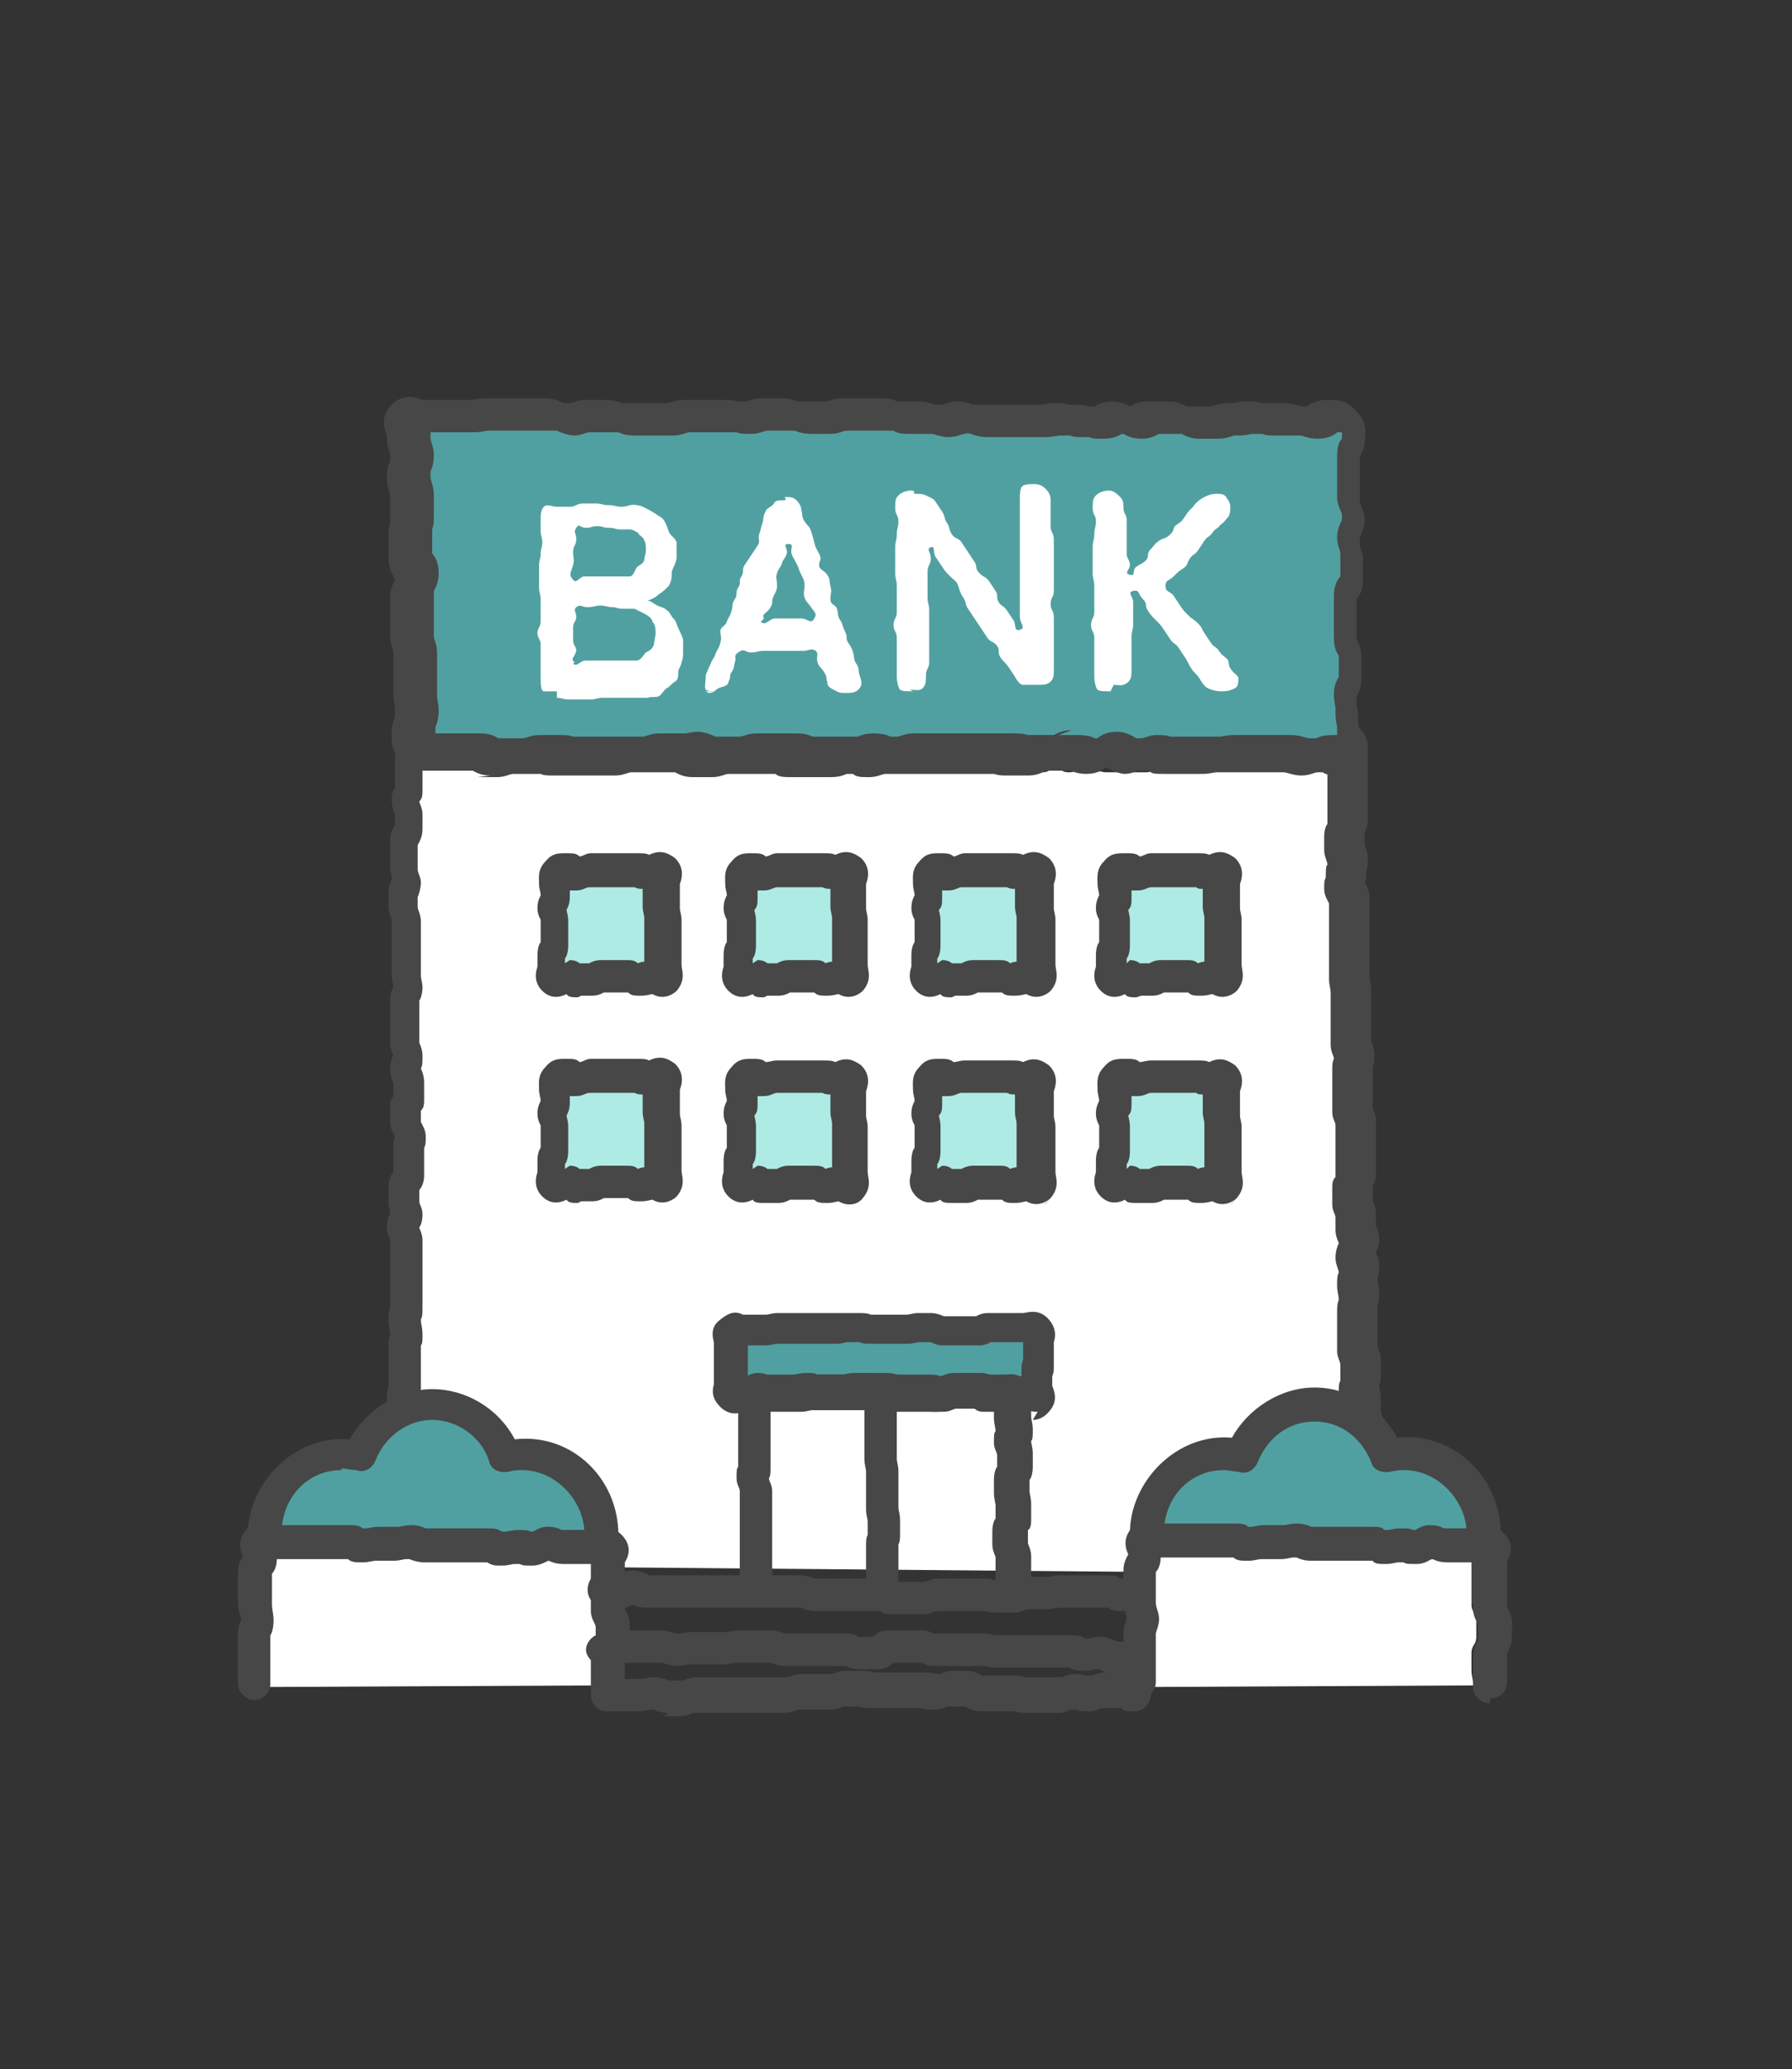 <?xml version="1.0" encoding="UTF-8"?>
<svg id="_レイヤー_2" xmlns="http://www.w3.org/2000/svg" xmlns:xlink="http://www.w3.org/1999/xlink" version="1.1" viewBox="0 0 110.7 127.8">
  <rect x="0" y="0" width="110.7" height="127.8" fill="#333333" stroke="none"/>
  <!-- Generator: Adobe Illustrator 29.3.1, SVG Export Plug-In . SVG Version: 2.1.0 Build 151)  -->
  <defs>
    <style>
      .st0 {
        fill: none;
      }

      .st1 {
        fill: #aeebe5;
      }

      .st2 {
        fill: #474747;
      }

      .st3 {
        fill: #51a0a1;
      }

      .st4 {
        fill: #fff;
      }
    </style>
  </defs>
  <g id="_レイヤー_1-2">
    <rect class="st0" x="5" y="14.5" width="100" height="100"/>
    <path class="st4" d="M25.4,96.7c0-.4,0-.4,0-.8s-.1-.4-.1-.8,0-.4,0-.8,0-.4,0-.8v-.8c0-.4,0-.4,0-.8s0-.4,0-.8,0-.4,0-.8,0-.4,0-.8,0-.4,0-.8,0-.4,0-.8-.1-.4-.1-.8.1-.4.1-.8,0-.4,0-.8,0-.4,0-.8,0-.4,0-.8.1-.4.1-.8-.1-.4-.1-.8.1-.4.1-.8,0-.4,0-.8,0-.4,0-.8,0-.4,0-.8,0-.4,0-.8,0-.4,0-.8-.2-.4-.2-.8.2-.4.2-.8-.2-.4-.2-.8-.1-.4-.1-.8.3-.4.3-.8,0-.4,0-.8,0-.4,0-.8.1-.4.1-.8-.3-.4-.3-.8,0-.4,0-.8.2-.4.2-.8,0-.4,0-.8-.2-.4-.2-.8.2-.4.2-.8-.2-.4-.2-.8,0-.4,0-.8,0-.4,0-.8,0-.4,0-.8.2-.4.2-.8-.1-.4-.1-.8,0-.4,0-.8v-.8c0-.4,0-.4,0-.8v-.8c0-.4-.2-.4-.2-.8s0-.4,0-.8.2-.4.2-.8-.2-.4-.2-.8,0-.4,0-.8,0-.4,0-.8.3-.4.3-.8-.1-.4-.1-.8-.2-.4-.2-.8.2-.4.2-.8v-.8c0-.4,0-.4,0-.8s.1-.4.1-.8-.5-.5-.2-.9.4-.1.8-.1.4.2.8.2.4,0,.8,0,.4,0,.8,0,.4,0,.8,0,.4.3.8.3.4,0,.8,0,.4-.2.8-.2.4,0,.8,0,.4,0,.8,0,.4.1.8.1.4-.1.8-.1.4.2.8.2.4,0,.8,0h.8c.4,0,.4,0,.8,0s.4.1.8.1.4-.2.8-.2.4.1.8.1.4-.1.8-.1.4,0,.8,0,.4.2.8.2.4-.3.8-.3.4,0,.8,0,.4.3.8.3.4-.2.8-.2.4,0,.8,0,.4,0,.8,0,.4,0,.8,0,.4,0,.8,0,.4.2.8.2.4,0,.8,0,.4-.2.8-.2.4.2.8.2.4,0,.8,0,.4,0,.8,0,.4,0,.8,0,.4.2.8.2.4-.2.8-.2.4.2.8.2.4-.2.8-.2.4.2.8.2.4-.2.8-.2.4.2.8.2.4,0,.8,0,.4,0,.8,0,.4-.3.8-.3.4.3.8.3.4,0,.8,0,.4-.2.8-.2.4.2.8.2.4-.1.8-.1.4,0,.8,0,.4.1.8.1.4,0,.8,0,.4,0,.8,0,.4,0,.8,0,.4-.2.8-.2.4.2.8.2.4-.2.8-.2.4,0,.8,0,.4,0,.8,0,.4,0,.8,0,.4,0,.8,0,.4,0,.8,0,.4.1.8.1.4-.1.8-.1.4,0,.8,0,.4.1.8.1.4,0,.8,0,.4-.2.8-.2.5,0,.8.2.2.3.2.8,0,.4,0,.8,0,.4,0,.8-.1.4-.1.8,0,.4,0,.8.1.4.1.8-.2.4-.2.8,0,.4,0,.8.2.4.2.8-.1.4-.1.8-.1.4-.1.8.3.4.3.8,0,.4,0,.8,0,.4,0,.8,0,.4,0,.8,0,.4,0,.8,0,.4,0,.8,0,.4,0,.8.1.4.1.8,0,.4,0,.8,0,.4,0,.8-.1.4-.1.8,0,.4,0,.8.2.4.2.8-.2.4-.2.8,0,.4,0,.8-.1.4-.1.8,0,.4,0,.8.2.4.2.8,0,.4,0,.8v.8c0,.4-.1.4-.1.8s.1.4.1.8-.2.4-.2.8,0,.4,0,.8.2.4.2.8,0,.4,0,.8.2.4.2.8-.2.4-.2.8.2.4.2.8-.2.4-.2.8.1.4.1.8-.1.4-.1.8,0,.4,0,.8,0,.4,0,.8v.8c0,.4.2.4.2.8s0,.4,0,.8-.1.4-.1.8.2.4.2.8-.1.4-.1.8.2.4.2.8-.2.4-.2.8.1.4.1.8-.3.4-.3.8.2.4.2.8,0,.4,0,.8,0,.4,0,.8,0,.4,0,.8,0,.4,0,.8,0,.4,0,.8,0,.4,0,.8"/>
    <path class="st2" d="M84,97.7c-.6,0-1-.5-1-1s0-.2,0-.3c0-.1,0-.2,0-.5v-.8c0,0,0,0,0-.2,0-.2,0-.3,0-.7s0-.4,0-.6c0,0,0-.1,0-.2s0,0,0-.2c0-.2,0-.4,0-.7s0-.4,0-.5c0,0,0-.2,0-.3,0-.2-.2-.4-.2-.8s.2-.7.2-.9c0,0,0,0,0,0,0-.2,0-.4,0-.7s0-.6.1-.8c0-.2-.2-.4-.2-.9s0-.5,0-.7c0,0,0,0,0-.1,0-.2-.2-.5-.2-.8s0-.6.1-.7c0-.4,0-.6,0-.8,0,0,0,0,0-.2,0-.2-.2-.5-.2-.8v-.8c0-.1,0-.2,0-.2,0-.2,0-.3,0-.6s0-.4,0-.6c0,0,0-.1,0-.2,0-.3,0-.6.1-.8h0c0-.3-.1-.5-.1-.9s0-.6.1-.8h0c0-.2-.2-.5-.2-.9s.1-.7.2-.9c0-.1-.2-.4-.2-.8s0-.4,0-.5c0,0,0-.1,0-.3,0-.2-.2-.4-.2-.8v-.4c0-.1,0-.2,0-.5,0-.4,0-.6.2-.8,0,0,0,0,0-.1,0-.2,0-.4,0-.7s0-.5,0-.7q0,0,0-.1v-.8c0-.3,0-.4,0-.6,0,0,0-.1,0-.2,0-.2-.2-.4-.2-.8s0-.4,0-.6c0,0,0-.1,0-.2,0-.3,0-.5,0-.7,0,0,0,0,0-.1,0,0,0,0,0-.2,0-.2,0-.3,0-.7s0-.6.1-.8c0-.2-.2-.4-.2-.9s0-.4,0-.6c0,0,0-.1,0-.2,0-.3,0-.5,0-.7q0,0,0-.1c0-.1,0-.2,0-.2,0-.2,0-.3,0-.6s0-.5,0-.6c0,0,0,0,0-.2,0-.2-.1-.5-.1-.8s0-.3,0-.5v-.4c0-.3,0-.4,0-.5,0,0,0-.1,0-.3,0-.3,0-.4,0-.5,0,0,0-.1,0-.3s0-.2,0-.2c0-.2,0-.3,0-.6s0-.4,0-.5c0,0,0-.2,0-.3,0-.3,0-.5,0-.6,0,0,0,0,0,0-.1-.2-.3-.5-.3-.9s0-.5.1-.7c0-.5,0-.7.1-.8t0,0h0c0-.2-.2-.5-.2-.9s0-.3,0-.5c0,0,0-.2,0-.3,0-.4.1-.7.2-.8,0,0,0-.1,0,0,0-.2,0-.4,0-.7s0-.2,0-.3c0-.1,0-.3,0-.5s0-.5,0-.7q0,0,0-.1c0-.1,0-.2,0-.3,0-.1,0-.3,0-.5s0-.5,0-.7c0,0,0,0,0,0-.2,0-.4.1-.7.1s-.2,0-.3,0c-.1,0-.3,0-.6,0s-.5,0-.7-.1h0c-.1,0-.2,0-.2,0-.2,0-.3,0-.6,0s0,0-.1,0c-.2,0-.4.1-.7.1s-.6,0-.8-.1c-.3,0-.4,0-.5,0-.2,0-.5,0-.6,0-.1,0-.3,0-.5,0s-.4,0-.6,0c0,0-.1,0-.2,0-.2,0-.4,0-.5,0-.2,0-.5,0-.7,0h-.4c0,0-.4.2-.8.2s-.7-.1-.9-.2c-.2,0-.4.1-.8.1s-.4,0-.6,0c-.1,0-.4,0-.6,0-.1,0-.3,0-.5,0s-.2,0-.2,0c-.2,0-.3,0-.6,0s-.6,0-.8-.1c-.3,0-.4,0-.5,0,0,0-.2,0-.3,0-.2,0-.5.1-.8.1s-.6,0-.8-.2c-.2,0-.4.2-.8.2s-.2,0-.2,0c-.1,0-.3,0-.6,0s-.6,0-.8-.2c-.2.1-.5.2-.8.2h-.8c-.3,0-.5,0-.6,0,0,0,0,0-.2,0-.4,0-.6,0-.8-.2-.2,0-.5.2-.8.2s-.6,0-.8-.2c-.2,0-.5.2-.8.2s-.7-.1-.8-.2c-.2,0-.4.2-.8.2s-.6,0-.8-.2c-.2,0-.2,0-.3,0-.1,0-.3,0-.5,0s-.4,0-.5,0c-.2,0-.5,0-.7,0-.1,0-.2,0-.5,0-.4,0-.6,0-.8-.2-.2.1-.5.2-.9.2s-.2,0-.3,0c-.1,0-.2,0-.5,0-.4,0-.7-.1-.8-.2-.3,0-.4,0-.5,0s-.4,0-.5,0c-.1,0-.3,0-.5,0s-.2,0-.2,0c-.1,0-.3,0-.6,0h-.8c-.1,0-.4.2-.8.2s-.8-.2-.9-.3c-.2,0-.3,0-.4,0,0,0,0,0-.1,0-.2.1-.5.3-1,.3s-.7-.1-.9-.2c0,0-.2,0-.2,0-.1,0-.3,0-.5,0s0,0-.2,0c-.2,0-.3,0-.6,0s-.5,0-.7-.1v-1c0,0,0,1,0,1-.1,0-.4.2-.8.2s-.5,0-.7,0c0,0,0,0-.1,0-.2,0-.2,0-.3,0-.1,0-.2,0-.5,0h-.8c-.2,0-.2,0-.3,0-.1,0-.2,0-.5,0-.4,0-.7-.1-.8-.2t-.1,0c-.2,0-.4,0-.7,0s-.6,0-.8-.1c-.2,0-.3,0-.4,0s-.2,0-.5,0-.2,0-.2,0c-.1,0-.3,0-.5,0-.2,0-.4.2-.8.2h-.4c-.1,0-.2,0-.5,0-.5,0-.8-.2-.9-.3,0,0,0,0,0,0-.2,0-.3,0-.6,0s-.2,0-.3,0c-.1,0-.2,0-.5,0s-.1,0-.2,0c-.1,0-.3,0-.6,0s-.3,0-.5,0c0,.2,0,.4-.1.5,0,.2,0,.3,0,.4,0,.1,0,.2,0,.5v.8c0,.4,0,.6-.2.8,0,.1.2.4.2.8s0,0,0,.2c0,.2,0,.4,0,.7,0,.5-.2.8-.3,1,0,0,0,.1,0,.2,0,.1,0,.3,0,.5s0,.2,0,.3c0,.1,0,.2,0,.5,0,.2.2.5.2.8s-.1.7-.2.9c0,.1,0,.2,0,.2,0,.1,0,.2,0,.4,0,.2.2.5.2.9v.8c0,.2,0,.4,0,.5,0,0,0,.2,0,.3v.8c0,.3,0,.4,0,.6,0,0,0,.1,0,.3,0,.3.1.5.1.8s-.1.7-.2.8c0,.3,0,.4,0,.6,0,0,0,0,0,.2v.4c0,.1,0,.2,0,.5s0,.4,0,.6c0,0,0,.1,0,.3,0,0,.2.4.2.8s0,.6-.1.8c.1.2.2.5.2.9s0,.3,0,.5v.4c0,.4,0,.6-.2.8,0,.3,0,.4,0,.5,0,0,0,.1,0,.2.1.2.3.5.3.9s0,.5-.1.7c0,0,0,0,0,.1,0,.2,0,.2,0,.3,0,.1,0,.2,0,.5s0,.2,0,.3c0,.1,0,.3,0,.5,0,.5-.2.8-.3.9,0,0,0,0,0,0,0,.2,0,.4,0,.7,0,.2.2.4.2.8s-.1.7-.2.8c0,.1.2.4.2.8v.8c0,.3,0,.4,0,.5,0,0,0,.1,0,.3s0,.2,0,.3c0,.1,0,.3,0,.6s0,.4,0,.5c0,0,0,.2,0,.3,0,.3,0,.4,0,.5,0,0,0,.1,0,.3,0,.4,0,.6-.1.8h0c0,.3.1.5.1.9s0,.6-.1.7c0,.3,0,.4,0,.5v.4c0,0,0,.1,0,.2,0,.2,0,.3,0,.6s0,.2,0,.3c0,.1,0,.3,0,.5s0,.6-.1.8h0c0,.3.1.5.1.9s0,0,0,.2c0,.2,0,.3,0,.6s0,.3,0,.5v.3c0,.3,0,.4,0,.5,0,0,0,.2,0,.3,0,.3,0,.4,0,.6,0,0,0,.1,0,.2s0,.2,0,.3c0,.1,0,.2,0,.5s0,.5,0,.6c0,0,0,0,0,.2v.8c0,.2,0,.3,0,.4,0,.1,0,.2,0,.5s0,.5,0,.6c0,0,0,0,0,.2s0,0,0,.2c0,.2,0,.4,0,.7s0,.3,0,.3c0,.1,0,.2,0,.5,0,.6-.5,1-1,1s-1-.5-1-1,0-.3,0-.3c0-.1,0-.2,0-.5s0,0,0-.2c0-.2,0-.4,0-.7s0-.5,0-.6c0,0,0,0,0-.2v-.4c0-.1,0-.2,0-.5v-.8c0-.3,0-.5,0-.6,0,0,0,0,0-.2,0-.2,0-.2,0-.3,0-.1,0-.2,0-.5s0-.4,0-.6c0,0,0-.1,0-.2,0-.3,0-.4,0-.5,0,0,0-.2,0-.3,0-.2,0-.3,0-.5v-.3c0,0,0,0,0-.2,0-.2,0-.3,0-.6h0c0-.3-.1-.5-.1-.8s0-.6.1-.8c0-.2,0-.3,0-.4,0-.1,0-.3,0-.5s0-.1,0-.2c0-.2,0-.3,0-.6v-.8c0-.3,0-.6.1-.7h0c0-.3-.1-.6-.1-.9s0-.6.1-.8c0-.3,0-.5,0-.6,0,0,0-.1,0-.3,0-.2,0-.4,0-.5,0,0,0-.2,0-.3s0-.2,0-.3c0-.1,0-.3,0-.6s0-.4,0-.5c0,0,0-.1,0-.3v-.8c0,0-.2-.4-.2-.8s.1-.7.2-.8c0-.2-.1-.4-.1-.8s0,0,0-.2c0-.2,0-.4,0-.7,0-.5.2-.8.3-.9,0,0,0-.1,0-.2,0-.1,0-.3,0-.5s0-.2,0-.3c0-.1,0-.2,0-.5s0-.5.1-.7h0c-.1-.2-.3-.5-.3-.9s0-.4,0-.5c0,0,0-.2,0-.3,0-.4,0-.6.2-.8,0-.2,0-.4,0-.5v-.3c-.1-.2-.2-.5-.2-.9s.1-.7.2-.8c0,0-.2-.4-.2-.8s0-.4,0-.6c0,0,0-.1,0-.3v-.4c0-.1,0-.2,0-.5s0-.5,0-.6c0,0,0,0,0-.2,0-.4.1-.7.2-.8,0-.2-.1-.5-.1-.8s0-.4,0-.6c0,0,0-.1,0-.3v-.8c0-.2,0-.3,0-.5,0,0,0-.2,0-.3v-.8c0-.2-.2-.5-.2-.9s0-.2,0-.3c0-.1,0-.2,0-.5,0-.4.1-.7.2-.9,0-.2-.1-.4-.1-.8s0-.2,0-.3c0-.1,0-.2,0-.5s0-.2,0-.3c0-.1,0-.3,0-.5,0-.5.2-.8.3-.9,0,0,0,0,0,0,0-.2,0-.4,0-.7,0-.1-.2-.4-.2-.8s0-.6.2-.8v-1.2c0-.1,0-.2,0-.5s0-.6.1-.7c-.5-.9,0-1.4.1-1.7.6-.6,1.2-.5,1.4-.4,0,0,0,0,.1,0,.4,0,.7.1.8.2,0,0,.1,0,.2,0,.1,0,.3,0,.6,0s.2,0,.3,0c.2,0,.4,0,.7,0,.2,0,.3,0,.6,0,.5,0,.8.2,1,.3h.2c.1,0,.2,0,.5,0,.2,0,.4-.2.8-.2s.2,0,.2,0c.1,0,.3,0,.5,0h.4c.1,0,.2,0,.5,0,.4,0,.6,0,.8.1.1,0,.1,0,.2,0,.2,0,.4-.1.7-.1s.7.1.8.2c.1,0,.2,0,.3,0,.1,0,.2,0,.5,0h.8c.2,0,.2,0,.3,0,.1,0,.2,0,.5,0s.5,0,.7.1c0,0,0,0,.1,0,.1,0,.4-.2.8-.2s.5,0,.7.1h0c0,0,0,0,.2,0,.2,0,.3,0,.6,0s.2,0,.3,0c.1,0,.3,0,.5,0s.6,0,.7.1c.2-.1.5-.3.9-.3s.4,0,.5,0c0,0,.1,0,.3,0,.4,0,.7.1.9.2.2,0,.4-.1.8-.1h.8c.1,0,.2,0,.2,0,.1,0,.3,0,.6,0s.2,0,.3,0c.1,0,.3,0,.5,0s.4,0,.6,0c0,0,.1,0,.2,0,.4,0,.7.1.8.2.2,0,.2,0,.3,0,.1,0,.2,0,.4,0,.2-.1.5-.2.9-.2s.7.1.8.2h.4c.1,0,.2,0,.5,0s.4,0,.5,0c.2,0,.4,0,.6,0,.1,0,.3,0,.5,0s.6,0,.8.1c.2,0,.4-.2.8-.2s.6.1.8.2c.2-.1.5-.2.8-.2s.6.1.8.2c.2-.1.5-.2.8-.2s.7.1.8.2c.3,0,.4,0,.6,0,0,0,0,0,.2,0h.7c.2-.1.5-.3.9-.3s.7.2.9.3c0,0,0,0,.1,0,.1,0,.3,0,.6,0,.1,0,.4-.2.8-.2s.6,0,.8.1c.3,0,.5-.1.8-.1s.4,0,.5,0c0,0,.2,0,.3,0,.3,0,.6,0,.7.1.2,0,.2,0,.3,0,.2,0,.3,0,.6,0s.2,0,.3,0c.1,0,.3,0,.5,0s.4,0,.6,0c0,0,.1,0,.3,0,.2,0,.4-.2.8-.2s.7.1.8.2c.1,0,.4-.2.8-.2h.8c.2,0,.4,0,.5,0,0,0,.2,0,.3,0,.3,0,.4,0,.6,0,.1,0,.4,0,.5,0,.1,0,.3,0,.5,0s.4,0,.5,0c0,0,.2,0,.3,0,.4,0,.6,0,.8.1q0,0,.2,0c.2,0,.4-.1.7-.1s.2,0,.2,0c.2,0,.3,0,.6,0s.5,0,.7.1h0c.1,0,.2,0,.3,0,.1,0,.3,0,.5,0,.2,0,.5-.2.8-.2h.2c.5,0,.9,0,1.3.5.5.5.5.9.5,1.3,0,0,0,0,0,.2,0,.3,0,.5,0,.7,0,0,0,0,0,.2,0,.1,0,.2,0,.3,0,.1,0,.3,0,.5s0,.5,0,.7q0,0,0,.1c0,.1,0,.2,0,.3,0,.1,0,.3,0,.5s0,0,0,.1c0,.2,0,.4,0,.7s-.1.7-.2.8c0,.2,0,.3,0,.4,0,0,0,.2,0,.3,0,.2.2.5.2.9s0,.6-.1.7c0,.4,0,.6-.1.8h0c.1.2.3.5.3.9s0,.5,0,.6c0,0,0,0,0,.2,0,.3,0,.4,0,.5,0,0,0,.2,0,.3s0,.2,0,.2c0,.2,0,.3,0,.6s0,.4,0,.5c0,0,0,.1,0,.3,0,.3,0,.4,0,.5,0,0,0,.1,0,.3,0,.2,0,.3,0,.5v.4c0,.2.1.5.1.8s0,.5,0,.6c0,0,0,0,0,.2s0,.2,0,.2c0,.2,0,.3,0,.6s0,.5,0,.7q0,0,0,.1c0,.3,0,.4,0,.6,0,0,0,.1,0,.2,0,0,.2.4.2.8s0,.6-.1.8c0,.1,0,.2,0,.2,0,.2,0,.3,0,.7s0,.5,0,.7c0,0,0,0,0,.1,0,.3,0,.4,0,.6,0,0,0,.1,0,.2,0,.2.2.4.2.8s0,.4,0,.6c0,0,0,.1,0,.2v.8c0,.3,0,.5,0,.7q0,0,0,.1s0,0,0,.1c0,.2,0,.4,0,.7s0,.6-.2.8v.4c0,.1,0,.2,0,.5,0,.2.2.4.2.8s0,.4,0,.5c0,0,0,.1,0,.3,0,.1.2.4.2.8s-.1.7-.2.8c0,.2.2.4.2.8s0,.6-.1.8h0c0,.3.1.5.1.9s0,.6-.1.8c0,.4,0,.5,0,.7,0,0,0,.1,0,.2s0,.2,0,.2c0,.2,0,.3,0,.6v.8c0,.2.2.5.2.8s0,.5,0,.7c0,0,0,0,0,.2,0,.3,0,.6-.1.7h0c0,.3.1.5.1.9s0,.5,0,.7c0,0,0,0,0,.1,0,.1.2.4.2.8s0,.6-.1.8c0,.1,0,.1,0,.2,0,.2,0,.4,0,.7s-.1.7-.2.9c0,.2.1.4.1.8s0,.4,0,.5c0,0,0,.2,0,.3s0,0,0,.2c0,.2,0,.4,0,.7s0,.4,0,.6c0,0,0,.1,0,.2s0,0,0,.2c0,.2,0,.3,0,.7v.8c0,.2,0,.2,0,.3,0,.1,0,.2,0,.5,0,.6-.5,1-1,1h0Z"/>
    <path class="st3" d="M83.5,26c-.4-.4-.5-.3-1.1-.3s-.6.4-1.2.4-.6-.3-1.2-.3-.6,0-1.2,0-.6-.2-1.2-.2-.6.2-1.2.2-.6.2-1.2.2-.6,0-1.2,0-.6-.3-1.2-.3-.6,0-1.2,0-.6.3-1.2.3-.6-.3-1.2-.3-.6.3-1.2.3-.6-.1-1.2-.1-.6-.1-1.2-.1-.6.2-1.2.2-.6.1-1.2.1-.6,0-1.2,0-.6,0-1.2,0-.6-.3-1.2-.3-.6.3-1.2.3-.6-.3-1.2-.3-.6.1-1.2.1-.6-.2-1.2-.2-.6.1-1.2.1-.6-.1-1.2-.1-.6.2-1.2.2-.6.1-1.2.1-.6-.3-1.2-.3-.6,0-1.2,0-.6.2-1.2.2-.6-.2-1.2-.2-.6,0-1.2,0-.6-.1-1.2-.1-.6.2-1.2.2h-1.2c-.6,0-.6,0-1.2,0s-.6-.3-1.2-.3-.6.1-1.2.1-.6.2-1.2.2-.6-.3-1.2-.3-.6,0-1.2,0-.6,0-1.2,0-.6.1-1.2.1-.6.1-1.2.1h-1.2c-.6,0-.6,0-1.2,0s-.9-.5-1.4-.1,0,.8,0,1.4.2.6.2,1.2-.2.6-.2,1.2.3.6.3,1.2-.1.6-.1,1.2-.2.6-.2,1.2-.1.6-.1,1.2.4.6.4,1.2-.3.6-.3,1.2,0,.6,0,1.2-.1.6-.1,1.2.2.6.2,1.2,0,.6,0,1.2v1.2c0,.6.2.6.2,1.2s-.2.6-.2,1.2-.2.6.2,1.1.5.2,1,.2.6,0,1.2,0,.6,0,1.2,0,.6.3,1.2.3.6,0,1.2,0,.6-.2,1.2-.2.6,0,1.2,0,.6.2,1.2.2.6,0,1.2,0,.6,0,1.2,0,.6,0,1.2,0,.6-.2,1.2-.2.6,0,1.2,0,.6-.1,1.2-.1.6.4,1.2.4.6,0,1.2,0,.6-.3,1.2-.3.6,0,1.2,0,.6,0,1.2,0,.6.2,1.2.2.6,0,1.2,0,.6,0,1.2,0,.6-.3,1.2-.3.6.3,1.2.3.6-.2,1.2-.2.6,0,1.2,0,.6,0,1.2,0,.6-.1,1.2-.1.6,0,1.2,0,.6,0,1.2,0,.6.2,1.2.2.6,0,1.2,0,.6-.3,1.2-.3.6.1,1.2.1.6.3,1.2.3.6-.4,1.2-.4.6.4,1.2.4.6-.2,1.2-.2.6.2,1.2.2h1.2c.6,0,.6-.1,1.2-.1s.6-.2,1.2-.2h1.2c.6,0,.6,0,1.2,0s.6-.1,1.2-.1.6.3,1.2.3.6-.2,1.2-.2.8.6,1.3.2,0-.7,0-1.3-.2-.6-.2-1.2-.2-.6-.2-1.2.4-.6.4-1.2,0-.6,0-1.2-.3-.6-.3-1.2.1-.6.1-1.2-.2-.6-.2-1.2.4-.6.4-1.2-.1-.6-.1-1.2-.2-.6-.2-1.2.3-.6.3-1.2-.3-.6-.3-1.2,0-.6,0-1.2,0-.6,0-1.2.3-.6.4-1.2c0-.6,0-.7-.3-1.1h0Z"/>
    <path class="st2" d="M30.3,47.9c-.6,0-.9-.2-1.1-.3-.4,0-.5,0-.6,0-.2,0-.3,0-.7,0s-.3,0-.5,0c-.2,0-.4,0-.8,0s-.1,0-.2,0c-.5,0-1,0-1.6-.5-.5-.6-.6-1-.6-1.5,0,0,0-.2,0-.3,0-.5.1-.8.2-1,0-.1,0-.1,0-.2,0-.1,0-.2,0-.3,0-.2-.1-.5-.1-.9v-1.2c0-.4,0-.5,0-.7,0-.1,0-.2,0-.5s0-.1,0-.2c0-.2-.2-.5-.2-1s0-.6,0-.8c0-.1,0-.2,0-.4s0-.4,0-.5c0-.2,0-.3,0-.7,0-.5.2-.9.3-1.1h0c-.2-.4-.4-.7-.4-1.4s0-.6,0-.8c0-.1,0-.2,0-.4,0-.4,0-.6.1-.9,0-.1,0-.2,0-.3,0-.4,0-.6,0-.8,0-.1,0-.2,0-.4s0-.1,0-.2c0-.2-.2-.5-.2-1.1s.1-.8.2-1c0-.1,0-.1,0-.2s0-.1,0-.2c0-.2-.2-.5-.2-1s0-.1,0-.2c-.1-.3-.5-1.1.3-1.9s1.6-.4,1.9-.3c0,0,.2,0,.2,0,.4,0,.6,0,.7,0,.1,0,.2,0,.5,0h1.2c.2,0,.2,0,.4,0,.2,0,.4-.1.9-.1s.3,0,.4,0c.2,0,.4,0,.8,0s.5,0,.7,0c.1,0,.3,0,.6,0s.5,0,.6,0c.1,0,.3,0,.6,0,.6,0,.9.2,1.1.3h.1c.1,0,.2,0,.3,0,.2,0,.5-.2.9-.2s.3,0,.5,0c.2,0,.4,0,.8,0s.8.1,1,.2c0,0,.1,0,.2,0h.6c.2,0,.3,0,.6,0h1.2c.1,0,.1,0,.2,0,.2,0,.5-.2,1-.2s.6,0,.8,0c0,0,.2,0,.4,0h1.2c.4,0,.7,0,.9.1.1,0,.2,0,.3,0s.1,0,.2,0c.2,0,.5-.2,1-.2s.3,0,.5,0c.2,0,.4,0,.8,0s.8.1,1,.2c0,0,.1,0,.2,0,.2,0,.3,0,.4,0,.2,0,.4,0,.8,0s.2,0,.3,0c.2,0,.5-.2,1-.2s.6,0,.8,0c0,0,.2,0,.4,0s.3,0,.4,0c.2,0,.4,0,.8,0s.7,0,1,.2c.1,0,.1,0,.2,0,.2,0,.3,0,.4,0,.2,0,.4,0,.8,0,.5,0,.9.2,1,.2.2,0,.1,0,.3,0,.2,0,.5-.2,1-.2s.8.1,1,.2c0,0,.1,0,.2,0,.3,0,.4,0,.5,0,.2,0,.3,0,.7,0s.5,0,.7,0c.1,0,.3,0,.5,0s.3,0,.4,0c.2,0,.4,0,.8,0s.2,0,.3,0c.2,0,.5-.1.9-.1s.7,0,.9.1c.1,0,.2,0,.3,0,.4,0,.7,0,.9.1.1,0,.2,0,.3,0h.1c.2-.1.5-.3,1.1-.3s.9.2,1.1.3h0s0,0,0,0c.2-.1.5-.3,1.1-.3s.5,0,.7,0c.1,0,.3,0,.6,0,.6,0,.9.2,1.1.3h.1c.3,0,.4,0,.5,0,.2,0,.3,0,.7,0s.1,0,.2,0c.2,0,.5-.2,1-.2s.2,0,.3,0c.2,0,.4-.1.9-.1s.7,0,.9.1c.1,0,.2,0,.3,0,.3,0,.4,0,.6,0,.2,0,.3,0,.6,0,.5,0,.9.2,1.1.2h.2c.2-.1.6-.4,1.2-.4h.2c.6,0,1,0,1.6.6.7.7.7,1.2.6,2,0,.4-.2.7-.3.9h0c0,.4,0,.5,0,.7,0,.2,0,.4,0,.7s0,.5,0,.7c0,.1,0,.3,0,.6h0c0,.3.3.7.3,1.2s-.2.9-.3,1.1h0c0,.2,0,.3,0,.4,0,.2.2.5.2,1s0,.3,0,.4c0,.2,0,.4,0,.8,0,.6-.2,1-.4,1.2,0,.2,0,.3,0,.4,0,.2,0,.4,0,.9s0,.6,0,.8c0,.1,0,.2,0,.4.2.3.3.6.3,1.2s0,.5,0,.7c0,.1,0,.2,0,.5,0,.6-.2,1-.3,1.1,0,.2,0,.3,0,.4,0,.2.1.5.1.9s0,.2,0,.3c0,.2.1.5.1.9s0,.1,0,.3c0,.3.3,1-.4,1.7-.5.5-1.2.6-1.9.2,0,0,0,0-.1,0q0,0-.2,0c-.2,0-.5.2-1,.2s-.9-.2-1.1-.2c0,0-.1,0-.2,0-.2,0-.3,0-.4,0-.2,0-.4,0-.8,0h-2.4c-.2,0-.2,0-.3,0-.2,0-.5.1-.9.1s-.3,0-.4,0c-.2,0-.4,0-.8,0h-1.2c-.5,0-.8,0-.9-.2-.1,0-.2,0-.3,0s-.2,0-.3,0c-.2,0-.5.2-.9.2s-1-.3-1.2-.4c-.2.2-.6.4-1.2.4s-.9-.2-1-.2c0,0-.1,0-.2,0-.4,0-.7,0-.8,0-.1,0-.2,0-.4,0h-.1c-.2.1-.5.3-1.1.3s-.6,0-.8,0c-.1,0-.2,0-.4,0-.4,0-.6,0-.9-.1-.1,0-.2,0-.3,0-.3,0-.5,0-.7,0-.1,0-.3,0-.6,0s-.4,0-.5,0c-.2,0-.3,0-.7,0s-.3,0-.4,0c-.2,0-.4,0-.8,0s-.6,0-.8,0c-.1,0-.2,0-.5,0-.3,0-.5,0-.7,0-.1,0-.3,0-.5,0s-.1,0-.2,0c-.2,0-.5.2-1,.2s-.8,0-1-.2c-.2,0-.2,0-.4,0-.2.1-.5.2-1,.2s-.4,0-.5,0c-.2,0-.3,0-.7,0s-.4,0-.5,0c-.2,0-.3,0-.7,0s-.8,0-1-.2q-.1,0-.2,0c-.3,0-.5,0-.7,0-.1,0-.3,0-.5,0s-.4,0-.6,0c-.2,0-.3,0-.7,0s-.1,0-.2,0c-.2,0-.5.2-1,.2s-.5,0-.7,0c-.1,0-.2,0-.5,0-.6,0-.9-.2-1.1-.3-.2,0-.3,0-.4,0-.2,0-.4,0-.8,0s-.6,0-.8,0c-.1,0-.2,0-.4,0s-.2,0-.3,0c-.2,0-.5.2-1,.2s-.5,0-.7,0c-.1,0-.3,0-.6,0s-.3,0-.4,0c-.2,0-.4,0-.8,0h-1.2c-.5,0-.7,0-.9-.1-.1,0-.1,0-.3,0-.2,0-.4,0-.5,0-.2,0-.4,0-.7,0s-.1,0-.2,0c-.2,0-.5.2-1,.2s-.4,0-.5,0c-.2,0-.3,0-.7,0h0ZM65.4,45.4c.4,0,.7,0,.8,0,.1,0,.2,0,.4,0,.5,0,.9.1,1,.2,0,0,.1,0,.2,0,.2-.2.6-.4,1.2-.4s1,.3,1.2.4c.1,0,.2,0,.3,0,.2,0,.5-.2.9-.2s.7,0,.9.1c.1,0,.2,0,.3,0h1.2c.2,0,.3,0,.4,0,.2,0,.4,0,.8,0s.2,0,.3,0c.2,0,.5-.1.9-.1h1.2c.3,0,.5,0,.6,0h.6c.2,0,.3,0,.4,0,.2,0,.4,0,.8,0,.5,0,.9.2,1.1.2,0,0,.1,0,.2,0,0,0,.1,0,.2,0,.2-.1.5-.2,1-.2s.2,0,.3,0h0c0-.2,0-.3,0-.4,0-.2-.1-.5-.1-.9s0-.2,0-.3c0-.2-.1-.5-.1-.9,0-.6.2-.9.3-1.1,0-.4,0-.6,0-.8,0-.1,0-.2,0-.5-.2-.3-.3-.6-.3-1.2s0-.6,0-.8c0-.1,0-.2,0-.4s0-.2,0-.4c0-.2,0-.4,0-.9,0-.6.2-1,.4-1.2,0-.2,0-.3,0-.4,0-.2,0-.4,0-.8s0-.1,0-.2c0-.2-.2-.5-.2-1s.2-.9.3-1.1h0c0-.1,0-.3,0-.3,0-.2-.3-.5-.3-1.1s0-.5,0-.7c0-.1,0-.3,0-.6s0-.4,0-.5c0-.2,0-.4,0-.7,0-.6.1-.9.3-1.1,0-.1,0-.1,0-.2,0,0,0-.1,0-.2,0,0,0,0,0,0h0s0,0,0,0h-.3c-.2.2-.6.4-1.2.4s-.9-.2-1.1-.2h-.2c-.3,0-.4,0-.6,0-.2,0-.3,0-.6,0-.5,0-.7,0-.9-.1-.1,0-.2,0-.3,0s-.2,0-.3,0c-.2,0-.4.1-.9.1s-.1,0-.2,0c-.2,0-.5.2-1,.2s-.4,0-.5,0c-.2,0-.3,0-.7,0-.6,0-.9-.2-1.1-.3h-.1c-.3,0-.5,0-.7,0-.1,0-.3,0-.6,0h0c-.2.1-.5.3-1.1.3s-.9-.2-1.1-.3h0s-.1,0-.1,0c-.2.1-.5.3-1.1.3s-.7,0-.9-.1c-.1,0-.2,0-.3,0-.4,0-.7,0-.9-.1-.1,0-.2,0-.3,0s-.2,0-.3,0c-.2,0-.5.1-.9.1s-.3,0-.4,0c-.2,0-.4,0-.8,0s-.5,0-.7,0c-.1,0-.3,0-.5,0s-.4,0-.5,0c-.2,0-.3,0-.7,0s-.8-.1-1-.2c-.2,0-.1-.1-.4,0-.2,0-.5.2-1,.2s-.9-.2-1-.2c0,0-.1,0-.2,0-.2,0-.3,0-.4,0-.2,0-.4,0-.8,0s-.7,0-1-.2c-.1,0-.1,0-.2,0-.2,0-.3,0-.4,0-.2,0-.4,0-.8,0s-.6,0-.8,0c0,0-.2,0-.4,0s-.2,0-.3,0c-.2,0-.5.2-1,.2s-.3,0-.4,0c-.2,0-.4,0-.8,0s-.8-.1-1-.2c0,0-.1,0-.2,0-.2,0-.3,0-.5,0-.2,0-.4,0-.8,0s-.1,0-.2,0c-.2,0-.5.2-1,.2s-.7,0-.9-.1c-.1,0-.2,0-.3,0h-1.2c-.4,0-.6,0-.8,0,0,0-.2,0-.4,0s-.1,0-.2,0c-.2,0-.5.2-1,.2h-1.8c-.2,0-.3,0-.6,0-.5,0-.8-.1-1-.2,0,0-.1,0-.2,0-.2,0-.3,0-.5,0-.2,0-.4,0-.8,0s-.2,0-.3,0c-.2,0-.5.2-.9.2s-.9-.2-1.1-.3h-.1c-.3,0-.5,0-.6,0-.1,0-.3,0-.6,0s-.5,0-.7,0c-.1,0-.3,0-.6,0s-.3,0-.4,0c-.2,0-.4,0-.8,0s-.2,0-.4,0c-.2,0-.4.1-.9.1h-1.2c-.4,0-.6,0-.7,0-.1,0-.2,0-.5,0s-.2,0-.3,0c0,0,0,.1,0,.2s0,.1,0,.2c0,.2.2.5.2,1s-.1.8-.2,1c0,.1,0,.1,0,.2s0,.1,0,.2c0,.2.2.5.2,1.1s0,.6,0,.8c0,.1,0,.2,0,.4,0,.4,0,.6-.1.9,0,.1,0,.2,0,.3,0,.4,0,.6,0,.8,0,.1,0,.2,0,.4.2.2.4.6.4,1.2s-.2.9-.3,1.1h0c0,.4,0,.5,0,.7,0,.2,0,.3,0,.7s0,.6,0,.8c0,.1,0,.2,0,.4s0,.1,0,.2c0,.2.2.5.2,1s0,.5,0,.7c0,.1,0,.2,0,.5v1.2c0,.1,0,.2,0,.3,0,.2.1.5.1.9s-.1.8-.2,1c0,.1,0,.1,0,.2v.2c0,0,.2,0,.3,0,.2,0,.3,0,.5,0,.2,0,.4,0,.8,0s.4,0,.5,0c.2,0,.3,0,.7,0,.6,0,.9.2,1.1.3.4,0,.5,0,.6,0,.2,0,.3,0,.7,0s.1,0,.2,0c.2,0,.5-.2,1-.2s.4,0,.5,0c.2,0,.4,0,.7,0s.7,0,.9.1c.1,0,.1,0,.3,0h1.2c.2,0,.3,0,.4,0,.2,0,.4,0,.8,0s.5,0,.7,0c.1,0,.3,0,.6,0s.2,0,.3,0c.2,0,.5-.2,1-.2s.6,0,.8,0c.1,0,.2,0,.4,0s.2,0,.4,0c.2,0,.4-.1.8-.1s.9.2,1.1.3c.4,0,.6,0,.8,0,.1,0,.2,0,.5,0s.1,0,.2,0c.2,0,.5-.2,1-.2s.4,0,.6,0c.2,0,.3,0,.7,0s.5,0,.7,0c.1,0,.3,0,.5,0,.5,0,.8.1,1,.2q.1,0,.2,0c.3,0,.4,0,.5,0,.2,0,.3,0,.7,0s.4,0,.5,0c.2,0,.3,0,.7,0s.1,0,.2,0c.2-.1.5-.2,1-.2s.8.1,1,.2q.1,0,.2,0c.1,0,.1,0,.2,0,.2,0,.5-.2,1-.2s.5,0,.7,0c.1,0,.3,0,.5,0s.6,0,.8,0c.1,0,.2,0,.5,0s.3,0,.4,0c.2,0,.4,0,.8,0s.4,0,.5,0c.2,0,.3,0,.7,0s.5,0,.7,0c.1,0,.3,0,.6,0,.4,0,.6,0,.9.1.1,0,.2,0,.3,0,.4,0,.6,0,.8,0,.1,0,.2,0,.4,0h.1c.2-.1.5-.3,1.1-.3h0ZM82.9,26.9h0,0Z"/>
    <path class="st1" d="M40.9,60.4c-.3.3-.4,0-.8,0s-.4.2-.7.2-.4-.2-.7-.2-.4,0-.7,0h-.7c-.4,0-.4.2-.7.2s-.4,0-.7,0-.4-.2-.7-.2-.5.4-.8.1,0-.4,0-.8,0-.4,0-.7.2-.4.2-.7v-1.5c0-.4-.2-.4-.2-.7s.2-.4.2-.7-.1-.4-.1-.7-.2-.4.1-.7.3-.2.6-.2.4.2.7.2.4-.2.7-.2.4,0,.7,0,.4,0,.7,0h.7c.4,0,.4,0,.7,0s.4.1.7.1.5-.4.8-.1,0,.4,0,.8,0,.4,0,.7,0,.4,0,.7.1.4.1.7,0,.4,0,.7v.7c0,.4,0,.4,0,.7s-.1.4,0,.7c0,.4.2.5,0,.8h0Z"/>
    <path class="st2" d="M35.7,61.6c-.3,0-.6,0-.7-.2-.8.4-1.3,0-1.5-.2-.4-.4-.5-.9-.3-1.5,0,0,0-.1,0-.2,0-.1,0-.3,0-.5,0-.4.1-.7.2-.8v-1.4c0,0-.2-.3-.2-.7s.1-.6.2-.8c0-.2-.1-.4-.1-.7,0-.4-.1-.9.4-1.4.4-.5.8-.5,1.2-.5h.1c.4,0,.6,0,.8.2.2,0,.4-.2.7-.2s.5,0,.6,0q.2,0,.2,0c.2,0,.3,0,.6,0h1.5c.3,0,.5,0,.7.1.8-.4,1.3,0,1.6.2.3.3.6.8.3,1.6h0c0,0,0,.1,0,.2,0,.1,0,.2,0,.5s0,.4,0,.6c0,0,0,0,0,.2,0,.2.1.4.1.7s0,.3,0,.5c0,0,0,.1,0,.3v.7c0,.2,0,.2,0,.3v.4c0,.2,0,.4,0,.5,0,0,0,0,0,.1,0,.3.3.9-.3,1.6h0c-.2.2-.8.6-1.5.2-.1,0-.3.1-.7.1s-.6,0-.8-.2h-1.5c0,0-.3.2-.7.2s-.2,0-.3,0c-.1,0-.2,0-.4,0ZM40.2,59.7l.7.7-.7-.7h0ZM35.2,59.3c.3,0,.5.1.6.2h.2c.1,0,.2,0,.4,0,0,0,.3-.2.7-.2h1.5c.4,0,.6,0,.8.2,0,0,.2-.1.4-.1,0,0,0-.2,0-.3,0,0,0,0,0-.1v-1.5c0-.2,0-.3,0-.5,0,0,0-.1,0-.3,0-.2-.1-.4-.1-.7s0-.4,0-.6c0,0,0,0,0-.2,0-.1,0-.2,0-.2,0,0,0,0,0-.1-.2,0-.3,0-.5-.1h-1.6c-.2,0-.3,0-.6,0s-.5,0-.6,0c0,0,0,0,0,0-.2,0-.4.2-.8.2s-.2,0-.4,0c0,.1,0,.2,0,.4,0,.4-.1.6-.2.8,0,.1.1.3.1.7v1.5c0,.4-.1.7-.2.8,0,0,0,0,0,.1s0,.1,0,.2h0Z"/>
    <path class="st1" d="M52.4,60.4c-.3.3-.4,0-.8,0s-.4.2-.7.2-.4-.2-.7-.2-.4,0-.7,0h-.7c-.4,0-.4.2-.7.2s-.4,0-.7,0-.4-.2-.7-.2-.5.4-.8.1,0-.4,0-.8,0-.4,0-.7.2-.4.2-.7v-1.5c0-.4-.2-.4-.2-.7s.2-.4.2-.7-.1-.4-.1-.7-.2-.4,0-.7.3-.2.7-.2.4.2.7.2.4-.2.7-.2.4,0,.7,0,.4,0,.7,0h.7c.4,0,.4,0,.7,0s.4.1.7.1.5-.4.8-.1,0,.4,0,.8,0,.4,0,.7,0,.4,0,.7.1.4.1.7,0,.4,0,.7v.7c0,.4,0,.4,0,.7s-.1.4,0,.7c0,.4.2.5,0,.8h0Z"/>
    <path class="st2" d="M47.2,61.6c-.3,0-.6,0-.7-.2-.8.4-1.3,0-1.5-.2-.4-.4-.5-.9-.3-1.5,0,0,0-.1,0-.2,0-.1,0-.3,0-.5,0-.4.1-.7.2-.8v-1.4c0,0-.2-.3-.2-.7s.1-.6.2-.8c0-.2-.1-.4-.1-.7,0-.4-.1-.9.4-1.4.4-.5.8-.5,1.2-.5h.1c.3,0,.6,0,.8.2.2,0,.4-.2.7-.2s.5,0,.6,0q.2,0,.2,0c.2,0,.3,0,.6,0h1.5c.3,0,.5,0,.7.1.8-.4,1.3,0,1.6.2.3.3.6.8.3,1.6h0c0,0,0,.1,0,.2,0,.1,0,.2,0,.5s0,.4,0,.6c0,0,0,0,0,.2,0,.2.1.4.1.7s0,.3,0,.5c0,0,0,.1,0,.3v.3c0,0,0,.2,0,.4v.7c0,.2,0,.4,0,.5,0,0,0,0,0,.1,0,.3.3.9-.3,1.6-.2.2-.8.6-1.5.2-.1,0-.3.1-.7.1s-.6,0-.8-.2h-1.5c0,0-.3.2-.7.2s-.2,0-.3,0c-.1,0-.2,0-.4,0h0ZM51.7,59.7l.7.7-.7-.7h0ZM46.8,59.3c.3,0,.5.1.6.2h.2c.1,0,.2,0,.4,0,0,0,.3-.2.7-.2h1.5c.4,0,.6,0,.8.2,0,0,.2-.1.4-.1,0,0,0-.2,0-.3,0,0,0,0,0-.1v-1.1c0,0,0-.2,0-.4s0-.3,0-.5c0,0,0-.1,0-.3,0-.2-.1-.4-.1-.7s0-.4,0-.6c0,0,0,0,0-.2,0-.1,0-.2,0-.2,0,0,0,0,0-.1-.2,0-.3,0-.5-.1h-1.6c-.2,0-.3,0-.6,0s-.5,0-.6,0c0,0,0,0,0,0-.2,0-.4.2-.8.2s-.2,0-.4,0c0,.1,0,.2,0,.4,0,.4,0,.6-.2.8,0,.1.1.3.1.7v1.5c0,.4-.1.7-.2.8,0,0,0,0,0,.1,0,0,0,.1,0,.2h0Z"/>
    <path class="st1" d="M63.9,60.4c-.3.3-.4,0-.8,0s-.4.2-.7.2-.4-.2-.7-.2-.4,0-.7,0h-.7c-.4,0-.4.2-.7.2s-.4,0-.7,0-.4-.2-.7-.2-.5.4-.8.1,0-.4,0-.8,0-.4,0-.7.2-.4.2-.7v-1.5c0-.4-.2-.4-.2-.7s.2-.4.2-.7-.1-.4-.1-.7-.2-.4,0-.7.3-.2.7-.2.4.2.7.2.4-.2.7-.2.4,0,.7,0,.4,0,.7,0h.7c.4,0,.4,0,.7,0s.4.1.7.1.5-.4.8-.1,0,.4,0,.8,0,.4,0,.7,0,.4,0,.7.1.4.1.7,0,.4,0,.7v.7c0,.4,0,.4,0,.7s-.1.4,0,.7c0,.4.2.5,0,.8h0Z"/>
    <path class="st2" d="M58.8,61.6c-.3,0-.6,0-.7-.2-.8.4-1.3,0-1.5-.2-.4-.4-.5-.9-.3-1.5,0,0,0-.1,0-.2,0-.1,0-.3,0-.5,0-.4.1-.7.2-.8v-1.4c0,0-.2-.3-.2-.7s.1-.6.2-.8c0-.2-.1-.4-.1-.7,0-.4-.1-.9.4-1.4.4-.5.8-.5,1.2-.5h.1c.3,0,.6,0,.8.2.2,0,.4-.2.7-.2s.5,0,.6,0q.2,0,.2,0c.2,0,.3,0,.6,0h1.5c.3,0,.5,0,.7.1.8-.4,1.3,0,1.6.2.3.3.6.8.3,1.6h0c0,0,0,.1,0,.2,0,.1,0,.2,0,.5s0,.4,0,.6c0,0,0,0,0,.2,0,.2.1.4.1.7s0,.3,0,.5c0,0,0,.1,0,.3v.3c0,0,0,.2,0,.4v.7c0,.2,0,.4,0,.5,0,0,0,0,0,.1,0,.3.3.9-.3,1.6h0c-.2.2-.8.6-1.5.2-.1,0-.3.1-.7.1s-.6,0-.8-.2h-1.5c0,0-.3.2-.7.2s-.2,0-.3,0c-.1,0-.2,0-.4,0h0ZM63.2,59.7l.7.7-.7-.7h0ZM58.2,59.3c.3,0,.5.1.6.2h.2c.1,0,.2,0,.4,0,0,0,.3-.2.7-.2h1.5c.4,0,.6,0,.8.2,0,0,.2-.1.4-.1,0,0,0-.2,0-.3,0,0,0,0,0-.1v-1.1c0,0,0-.2,0-.4s0-.3,0-.5c0,0,0-.1,0-.3,0-.2-.1-.4-.1-.7s0-.4,0-.6c0,0,0,0,0-.2,0-.1,0-.2,0-.2,0,0,0,0,0-.1-.2,0-.3,0-.5-.1h-1.6c-.2,0-.3,0-.6,0s-.5,0-.6,0h0c-.2,0-.4.2-.8.2s-.2,0-.4,0c0,.1,0,.2,0,.4,0,.4,0,.6-.2.8,0,.1.1.3.1.7v1.5c0,.4-.1.7-.2.8,0,0,0,0,0,.1,0,0,0,.1,0,.2h0ZM59.5,53.7v1s0,0,0,0v-1c0,0,0,0,0,0Z"/>
    <path class="st1" d="M75.4,60.4c-.3.3-.4,0-.8,0s-.4.2-.7.2-.4-.2-.7-.2-.4,0-.7,0h-.7c-.4,0-.4.2-.7.2s-.4,0-.7,0-.4-.2-.7-.2-.5.4-.8.1,0-.4,0-.8,0-.4,0-.7.2-.4.2-.7v-1.5c0-.4-.2-.4-.2-.7s.2-.4.2-.7-.1-.4-.1-.7-.2-.4,0-.7.3-.2.6-.2.4.2.7.2.4-.2.7-.2.4,0,.7,0,.4,0,.7,0h.7c.4,0,.4,0,.7,0s.4.1.7.1.5-.4.8-.1,0,.4,0,.8,0,.4,0,.7,0,.4,0,.7.1.4.1.7,0,.4,0,.7v.7c0,.4,0,.4,0,.7s-.1.4,0,.7c0,.4.2.5,0,.8h0Z"/>
    <path class="st2" d="M70.2,61.6c-.3,0-.6,0-.7-.2-.8.4-1.3,0-1.5-.2-.4-.4-.5-.9-.3-1.5,0,0,0-.1,0-.2,0-.1,0-.3,0-.5,0-.4.1-.7.2-.8v-1.4c0,0-.2-.3-.2-.7s.1-.6.2-.8c0-.2-.1-.4-.1-.7,0-.4-.1-.9.4-1.4.4-.5.8-.5,1.3-.5h.1c.3,0,.6,0,.8.2.2,0,.4-.2.7-.2s.5,0,.6,0q.2,0,.2,0c.2,0,.3,0,.6,0h1.5c.3,0,.5,0,.7.1.8-.4,1.3,0,1.6.2.3.3.6.8.3,1.6h0c0,0,0,.1,0,.2,0,.1,0,.2,0,.5s0,.4,0,.6c0,0,0,0,0,.2,0,.2.1.4.1.7s0,.3,0,.5c0,0,0,.1,0,.3v.3c0,0,0,.2,0,.4v.7c0,.2,0,.4,0,.5,0,0,0,0,0,.1,0,.3.3.9-.3,1.6h0c-.2.2-.8.6-1.5.2-.1,0-.3.1-.7.1s-.6,0-.8-.2c-.2,0-.3,0-.4,0h-1.1c0,0-.3.2-.7.2s-.2,0-.3,0c-.1,0-.2,0-.4,0h0ZM74.7,59.7l.7.7-.7-.7h0ZM69.8,59.3c.3,0,.5.1.6.2h.2c.1,0,.2,0,.4,0,0,0,.3-.2.7-.2h1.5c.4,0,.6,0,.8.2,0,0,.2-.1.4-.1,0,0,0-.2,0-.3,0,0,0,0,0-.1v-1.1c0,0,0-.2,0-.4s0-.3,0-.5c0,0,0-.1,0-.3,0-.2-.1-.4-.1-.7s0-.4,0-.6c0,0,0,0,0-.2,0-.1,0-.2,0-.2,0,0,0,0,0-.1-.2,0-.3,0-.4-.1h-1.6c-.2,0-.3,0-.6,0s-.5,0-.6,0h0c-.2,0-.4.2-.8.2s-.3,0-.4,0c0,.1,0,.2,0,.4,0,.4,0,.6-.2.8,0,.1.1.3.1.7v1.5c0,.4-.1.7-.2.8,0,0,0,0,0,.1s0,.1,0,.2h0ZM71,53.7v1s0,0,0,0v-1c0,0,0,0,0,0Z"/>
    <path class="st1" d="M40.9,73.1c-.3.3-.4,0-.8,0s-.4.2-.7.2-.4-.2-.7-.2-.4,0-.7,0h-.7c-.4,0-.4.2-.7.2s-.4,0-.7,0-.4-.2-.7-.2-.5.4-.8.1,0-.4,0-.8,0-.4,0-.7.2-.4.2-.7v-1.5c0-.4-.2-.4-.2-.7s.2-.4.2-.7-.1-.4-.1-.7-.2-.4.1-.7.3-.2.6-.2.4.2.7.2.4-.2.7-.2.4,0,.7,0,.4,0,.7,0h.7c.4,0,.4,0,.7,0s.4.1.7.1.5-.4.8-.1,0,.4,0,.8,0,.4,0,.7,0,.4,0,.7.1.4.1.7,0,.4,0,.7v.7c0,.4,0,.4,0,.7s-.1.4,0,.7c0,.4.2.5,0,.8h0Z"/>
    <path class="st2" d="M35.7,74.3c-.3,0-.6,0-.7-.2-.8.4-1.3,0-1.5-.2-.4-.4-.5-.9-.3-1.5,0,0,0-.1,0-.2,0-.1,0-.3,0-.5,0-.4.1-.7.2-.8v-1.4c0,0-.2-.3-.2-.7s.1-.6.2-.8c0-.2-.1-.4-.1-.7,0-.4-.1-.9.4-1.4.4-.5.8-.5,1.2-.5h.1c.4,0,.6,0,.8.2.2,0,.4-.2.7-.2s.5,0,.6,0c.2,0,.2,0,.2,0,.2,0,.3,0,.6,0h1.5c.3,0,.5,0,.7.1.8-.4,1.3,0,1.6.2.3.3.6.8.3,1.6h0c0,0,0,.1,0,.2,0,.1,0,.2,0,.5s0,.4,0,.6c0,0,0,0,0,.2,0,.2.1.4.1.7s0,.3,0,.5c0,0,0,.1,0,.3v.7c0,.2,0,.2,0,.3v.4c0,.2,0,.4,0,.5,0,0,0,0,0,.1,0,.3.3.9-.3,1.6q-.4.4,0,0c-.2.2-.8.6-1.5.2-.1,0-.3.1-.7.1s-.6,0-.8-.2h-1.5c0,0-.3.2-.7.2s-.2,0-.3,0c-.1,0-.2,0-.4,0h0ZM40.2,72.4l.7.7-.7-.7h0ZM35.2,72c.3,0,.5.1.6.2h.2c.1,0,.2,0,.4,0,0,0,.3-.2.7-.2h1.5c.4,0,.6,0,.8.2,0,0,.2-.1.4-.1,0,0,0-.2,0-.3,0,0,0,0,0-.1v-1.5c0-.2,0-.3,0-.5,0,0,0-.1,0-.3,0-.2-.1-.4-.1-.7s0-.4,0-.6c0,0,0,0,0-.2,0-.1,0-.2,0-.2,0,0,0,0,0-.1-.2,0-.3,0-.5-.1h-1.6c-.2,0-.3,0-.6,0s-.5,0-.6,0c0,0,0,0,0,0-.2,0-.4.2-.8.2s-.2,0-.4,0c0,.1,0,.2,0,.4,0,.4-.1.6-.2.8,0,.1.1.3.1.7v1.5c0,.4-.1.7-.2.8,0,0,0,0,0,.1,0,0,0,.1,0,.2h0Z"/>
    <path class="st1" d="M52.4,73.1c-.3.3-.4,0-.8,0s-.4.2-.7.2-.4-.2-.7-.2-.4,0-.7,0h-.7c-.4,0-.4.2-.7.2s-.4,0-.7,0-.4-.2-.7-.2-.5.4-.8.1,0-.4,0-.8,0-.4,0-.7.2-.4.2-.7v-1.5c0-.4-.2-.4-.2-.7s.2-.4.2-.7-.1-.4-.1-.7-.2-.4,0-.7.3-.2.7-.2.4.2.7.2.4-.2.7-.2.4,0,.7,0,.4,0,.7,0h.7c.4,0,.4,0,.7,0s.4.1.7.1.5-.4.8-.1,0,.4,0,.8,0,.4,0,.7,0,.4,0,.7.1.4.1.7,0,.4,0,.7v.7c0,.4,0,.4,0,.7s-.1.4,0,.7c0,.4.2.5,0,.8h0Z"/>
    <path class="st2" d="M47.2,74.3c-.3,0-.6,0-.7-.2-.8.4-1.3,0-1.5-.2-.4-.4-.5-.9-.3-1.5,0,0,0-.1,0-.2,0-.1,0-.3,0-.5,0-.4.1-.7.2-.8v-1.4c0,0-.2-.3-.2-.7s.1-.6.2-.8c0-.2-.1-.4-.1-.7,0-.4-.1-.9.4-1.4.4-.5.8-.5,1.2-.5h.1c.3,0,.6,0,.8.2.2,0,.4-.1.7-.1s.5,0,.6,0c.2,0,.2,0,.2,0,.2,0,.3,0,.6,0h1.5c.3,0,.5,0,.7.1.8-.4,1.3,0,1.6.2.3.3.6.8.3,1.6h0c0,0,0,.1,0,.2,0,.1,0,.2,0,.5s0,.4,0,.6c0,0,0,0,0,.2,0,.2.1.4.1.7s0,.3,0,.5c0,0,0,.1,0,.3v.3c0,0,0,.2,0,.4v.7c0,.2,0,.4,0,.5,0,0,0,0,0,.1,0,.3.3.9-.3,1.6-.2.3-.8.6-1.5.2-.1,0-.3.1-.7.1s-.6,0-.8-.2h-1.5c0,0-.3.2-.7.2s-.2,0-.3,0c-.1,0-.2,0-.4,0h0ZM51.7,72.4l.7.7-.7-.7h0ZM46.8,72c.3,0,.5.1.6.2h.2c.1,0,.2,0,.4,0,0,0,.3-.2.7-.2h1.5c.4,0,.6,0,.8.2,0,0,.2-.1.4-.1,0,0,0-.2,0-.3,0,0,0,0,0-.1v-1.1c0,0,0-.2,0-.4s0-.3,0-.5c0,0,0-.1,0-.3,0-.2-.1-.4-.1-.7s0-.4,0-.6c0,0,0,0,0-.2,0-.1,0-.2,0-.2,0,0,0,0,0-.1-.2,0-.3,0-.5-.1h-1.6c-.2,0-.3,0-.6,0s-.5,0-.6,0c0,0,0,0,0,0-.2,0-.4.2-.8.2s-.2,0-.4,0c0,.1,0,.2,0,.4,0,.4,0,.6-.2.8,0,.1.1.3.1.7v1.5c0,.4-.1.7-.2.8,0,0,0,0,0,.1,0,0,0,.1,0,.2h0Z"/>
    <path class="st1" d="M63.9,73.1c-.3.3-.4,0-.8,0s-.4.2-.7.2-.4-.2-.7-.2-.4,0-.7,0h-.7c-.4,0-.4.2-.7.2s-.4,0-.7,0-.4-.2-.7-.2-.5.4-.8.1,0-.4,0-.8,0-.4,0-.7.2-.4.2-.7v-1.5c0-.4-.2-.4-.2-.7s.2-.4.2-.7-.1-.4-.1-.7-.2-.4,0-.7.3-.2.7-.2.4.2.7.2.4-.2.7-.2.4,0,.7,0,.4,0,.7,0h.7c.4,0,.4,0,.7,0s.4.1.7.1.5-.4.8-.1,0,.4,0,.8,0,.4,0,.7,0,.4,0,.7.1.4.1.7,0,.4,0,.7v.7c0,.4,0,.4,0,.7s-.1.4,0,.7c0,.4.2.5,0,.8h0Z"/>
    <path class="st2" d="M58.8,74.3c-.3,0-.6,0-.7-.2-.8.4-1.3,0-1.5-.2-.4-.4-.5-.9-.3-1.5,0,0,0-.1,0-.2,0-.1,0-.3,0-.5,0-.4.1-.7.2-.8v-1.4c0,0-.2-.3-.2-.7s.1-.6.2-.8c0-.2-.1-.4-.1-.7,0-.4-.1-.9.4-1.4.4-.5.8-.5,1.2-.5h.1c.3,0,.6,0,.8.2.2,0,.4-.1.7-.1s.5,0,.6,0c.2,0,.2,0,.2,0,.2,0,.3,0,.6,0h1.5c.3,0,.5,0,.7.1.8-.4,1.3,0,1.6.2.3.3.6.8.3,1.6h0c0,0,0,.1,0,.2,0,.1,0,.2,0,.5s0,.4,0,.6c0,0,0,0,0,.2,0,.2.1.4.1.7s0,.3,0,.5c0,0,0,.1,0,.3v.3c0,0,0,.2,0,.4v.7c0,.2,0,.4,0,.5,0,0,0,0,0,.1,0,.3.3.9-.3,1.6s-.4.4,0,0c-.2.2-.8.6-1.5.2-.1,0-.3.1-.7.1s-.6,0-.8-.2h-1.5c0,0-.3.2-.7.2s-.2,0-.3,0c-.1,0-.2,0-.4,0h0ZM63.2,72.4h0l.7.7-.7-.7ZM58.2,72c.3,0,.5.1.6.2h.2c.1,0,.2,0,.4,0,0,0,.3-.2.7-.2h1.5c.4,0,.6,0,.8.2,0,0,.2-.1.4-.1,0,0,0-.2,0-.3,0,0,0,0,0-.1v-1.1c0,0,0-.2,0-.4s0-.3,0-.5c0,0,0-.1,0-.3,0-.2-.1-.4-.1-.7s0-.4,0-.6c0,0,0,0,0-.2,0-.1,0-.2,0-.2,0,0,0,0,0-.1-.2,0-.3,0-.5-.1h-1.6c-.2,0-.3,0-.6,0s-.5,0-.6,0h0c-.2,0-.4.2-.8.2s-.2,0-.4,0c0,.1,0,.2,0,.4,0,.4,0,.6-.2.8,0,.1.1.3.1.7v1.5c0,.4-.1.7-.2.8,0,0,0,0,0,.1,0,0,0,.1,0,.2h0ZM59.5,66.4v1s0,0,0,0v-1c0,0,0,0,0,0Z"/>
    <path class="st1" d="M75.4,73.1c-.3.3-.4,0-.8,0s-.4.2-.7.2-.4-.2-.7-.2-.4,0-.7,0h-.7c-.4,0-.4.2-.7.2s-.4,0-.7,0-.4-.2-.7-.2-.5.4-.8.1,0-.4,0-.8,0-.4,0-.7.2-.4.2-.7v-1.5c0-.4-.2-.4-.2-.7s.2-.4.2-.7-.1-.4-.1-.7-.2-.4,0-.7.3-.2.6-.2.4.2.7.2.4-.2.7-.2.4,0,.7,0,.4,0,.7,0h.7c.4,0,.4,0,.7,0s.4.1.7.1.5-.4.8-.1,0,.4,0,.8,0,.4,0,.7,0,.4,0,.7.1.4.1.7,0,.4,0,.7v.7c0,.4,0,.4,0,.7s-.1.4,0,.7c0,.4.2.5,0,.8h0Z"/>
    <path class="st2" d="M70.2,74.3c-.3,0-.6,0-.7-.2-.8.4-1.3,0-1.5-.2-.4-.4-.5-.9-.3-1.5,0,0,0-.1,0-.2,0-.1,0-.3,0-.5,0-.4.1-.7.2-.8v-1.4c0,0-.2-.3-.2-.7s.1-.6.2-.8c0-.2-.1-.4-.1-.7,0-.4-.1-.9.4-1.4.4-.5.8-.5,1.3-.5h.1c.3,0,.6,0,.8.2.2,0,.4-.1.7-.1s.5,0,.6,0c.2,0,.2,0,.2,0,.2,0,.3,0,.6,0h1.5c.3,0,.5,0,.7.1.8-.4,1.3,0,1.6.2.3.3.6.8.3,1.6h0c0,0,0,.1,0,.2,0,.1,0,.2,0,.5s0,.4,0,.6c0,0,0,0,0,.2,0,.2.1.4.1.7s0,.3,0,.5c0,0,0,.1,0,.3v.3c0,0,0,.2,0,.4v.7c0,.2,0,.4,0,.5,0,0,0,0,0,.1,0,.3.3.9-.3,1.6s-.4.4,0,0c-.2.2-.8.6-1.5.2-.1,0-.3.1-.7.1s-.6,0-.8-.2c-.2,0-.3,0-.4,0h-1.1c0,0-.3.2-.7.2s-.2,0-.3,0c-.1,0-.2,0-.4,0h0ZM74.7,72.4h0l.7.7-.7-.7ZM69.8,72c.3,0,.5.1.6.2h.2c.1,0,.2,0,.4,0,0,0,.3-.2.7-.2h1.5c.4,0,.6,0,.8.2,0,0,.2-.1.4-.1,0,0,0-.2,0-.3,0,0,0,0,0-.1v-1.1c0,0,0-.2,0-.4s0-.3,0-.5c0,0,0-.1,0-.3,0-.2-.1-.4-.1-.7s0-.4,0-.6c0,0,0,0,0-.2,0-.1,0-.2,0-.2,0,0,0,0,0-.1-.2,0-.3,0-.4-.1h-1.6c-.2,0-.3,0-.6,0s-.5,0-.6,0h0c-.2,0-.4.2-.8.2s-.3,0-.4,0c0,.1,0,.2,0,.4,0,.4,0,.6-.2.8,0,.1.1.3.1.7v1.5c0,.4-.1.7-.2.8,0,0,0,0,0,.1s0,.1,0,.2h0ZM71,66.4v1s0,0,0,0v-1c0,0,0,0,0,0Z"/>
    <path class="st3" d="M64.3,86.1c-.3.2-.5-.2-.8-.2s-.4.2-.7.2-.4-.1-.7-.1-.4,0-.7,0-.4,0-.7,0-.4,0-.7,0-.4,0-.7,0-.4.2-.7.2h-.7c-.4,0-.4,0-.7,0s-.4,0-.7,0-.4,0-.7,0-.4-.2-.7-.2-.4.1-.7.1-.4-.1-.7-.1-.4,0-.7,0-.4,0-.7,0-.4-.1-.7-.1h-.7c-.4,0-.4.1-.7.1s-.4,0-.7,0-.4,0-.7,0-.4,0-.7,0-.4,0-.7,0-.4,0-.8,0-.4.2-.7,0c-.2-.2,0-.3,0-.6s0-.3,0-.7,0-.3,0-.7,0-.3,0-.7,0-.3,0-.7-.2-.4,0-.6c.3-.2.3,0,.7,0s.4,0,.7,0,.4,0,.7,0,.4-.1.7-.1h.7c.4,0,.4.1.7.1s.4,0,.7,0,.4,0,.7,0,.4.1.7.1.4-.1.7-.1.4,0,.7,0,.4.1.7.1.4,0,.7,0,.4,0,.7,0h.7c.4,0,.4-.1.7-.1s.4,0,.7,0,.4.2.7.2.4,0,.7,0,.4,0,.7,0,.4,0,.7,0,.4-.2.7-.2.4,0,.7,0h.7c.4,0,.4,0,.8,0s.5-.3.8,0c.2.2,0,.4,0,.8s0,.3,0,.7,0,.3,0,.7-.1.3-.1.7,0,.4,0,.7c.1.4.3.5,0,.8h0Z"/>
    <path class="st2" d="M64.1,87.2c-.2,0-.5,0-.7-.2-.1,0-.3.1-.7.1s-.5,0-.7-.1c-.3,0-.4,0-.5,0-.2,0-.5,0-.6,0h-1.5c0,0-.2,0-.3,0-.2,0-.4.2-.8.2h-.7c-.3,0-.4,0-.5,0,0,0-.2,0-.4,0s-.3,0-.6,0-.4,0-.5,0c0,0-.1,0-.2,0-.4,0-.6,0-.8-.2-.2,0-.4.1-.7.1s-.5,0-.7,0q-.1,0-.2,0c-.2,0-.3,0-.6,0s0,0-.1,0c-.2,0-.3,0-.6,0s-.5,0-.7,0h-.8c-.2,0-.4.1-.7.1s-.5,0-.6,0c-.2,0-.2,0-.3,0-.1,0-.3,0-.5,0s-.4,0-.5,0c0,0-.1,0-.2,0-.2,0-.4,0-.5,0,0,0-.1,0-.3,0-.3,0-.4,0-.5,0,0,0,0,0-.2,0-.5.2-1,.1-1.4-.3-.3-.3-.6-.7-.4-1.4,0,0,0,0,0,0,0-.1,0-.3,0-.6s0-.4,0-.6c0-.3,0-.5,0-.6,0,0,0,0,0-.2s0-.2,0-.2c0,0,0-.2,0-.4-.2-.7,0-1.1.4-1.4s.8-.6,1.4-.3c.2,0,.3,0,.4,0,.1,0,.4,0,.5,0,.1,0,.2,0,.5,0,.2,0,.4-.1.7-.1h.7c.3,0,.5,0,.7,0,.2,0,.2,0,.3,0,.1,0,.3,0,.5,0h.7c.3,0,.5,0,.7,0h.1c.2,0,.4,0,.7,0s.2,0,.2,0c.1,0,.3,0,.5,0s.5,0,.7.1c.3,0,.5,0,.6,0,.1,0,.3,0,.4,0,.1,0,.2,0,.5,0h.7c.2,0,.4-.1.7-.1s.1,0,.2,0c.1,0,.3,0,.6,0s.6.1.8.2c0,0,0,0,0,0,.2,0,.3,0,.6,0s.5,0,.6,0c.3,0,.4,0,.5,0h.3c0,0,.3-.2.7-.2s.2,0,.2,0c.1,0,.2,0,.5,0h.7c.2,0,.4,0,.5,0,0,0,.1,0,.3,0,.2,0,.9-.3,1.5.3s.5,1.2.4,1.5c0,.3,0,.5,0,.6q0,0,0,.1c0,.2,0,.3,0,.4v.3c0,.3,0,.5-.1.7,0,.1,0,.3,0,.4,0,0,0,.1,0,.2.3.7.2,1.2-.3,1.7-.2.2-.5.4-.9.4h0ZM55.4,85.1c.2,0,.3,0,.4,0,0,0,.2,0,.4,0,.2,0,.3,0,.6,0s.4,0,.5,0c0,0,0,0,.2,0h.7c.2,0,.4-.2.8-.2h.3c.2,0,.6,0,.8,0h1.1c.2,0,.3,0,.5,0,0,0,.1,0,.3,0,.3,0,.5,0,.7.1,0,0,.2,0,.4,0v-.3c0-.3,0-.5.1-.7,0-.2,0-.3,0-.4v-.3c0-.2,0-.3,0-.4-.1,0-.2,0-.3,0,0,0-.1,0-.3,0h-.7c-.1,0-.2,0-.2,0-.1,0-.2,0-.5,0,0,0-.3.2-.7.2s-.3,0-.4,0h-.3c-.3,0-.5,0-.6,0-.1,0-.2,0-.3,0-.2,0-.3,0-.6,0-.4,0-.6-.1-.8-.2,0,0,0,0-.1,0-.1,0-.3,0-.6,0-.2,0-.4.1-.7.1h-.7c-.1,0-.2,0-.3,0-.1,0-.2,0-.5,0s-.4,0-.6,0c0,0,0,0-.2,0-.3,0-.5,0-.7-.1h-.2c-.1,0-.3,0-.5,0-.2,0-.4.1-.7.1s-.5,0-.7,0c-.2,0-.3,0-.4,0h-.4c0,0-.2,0-.2,0-.1,0-.3,0-.5,0s-.5,0-.7,0h-.8c-.2,0-.4.1-.7.1s-.2,0-.2,0c-.1,0-.2,0-.5,0s-.3,0-.4,0v.2c0,.2,0,.4,0,.5,0,0,0,0,0,.2,0,.3,0,.4,0,.6,0,.2,0,.2,0,.2s0,0,0,.2c0,0,.2,0,.3,0,0,0,0,0,.2,0,.2,0,.4,0,.5,0,0,0,.1,0,.3,0,.2,0,.4,0,.5,0,.1,0,.3,0,.5,0,.1,0,.3,0,.5,0s.5,0,.6,0q0,0,.1,0c.2,0,.4-.1.7-.1h.7c.3,0,.5,0,.7,0q.1,0,.2,0c.2,0,.3,0,.6,0s0,0,.1,0c.2,0,.3,0,.6,0s.5,0,.7,0c.3,0,.5-.1.8-.1s.7.1.8.2h0Z"/>
    <path class="st2" d="M62.5,98.8c-.6,0-1-.5-1-1s0-.4,0-.6c0,0,0,0,0-.2,0-.3,0-.4,0-.6,0,0,0,0,0-.2,0-.1-.2-.4-.2-.8v-.8c0-.4.1-.7.2-.8v-.8c0-.2-.1-.4-.1-.8s0-.2,0-.3c0-.1,0-.2,0-.5,0-.4.1-.7.2-.8v-.7c0-.2-.2-.4-.2-.8s0-.6.1-.7c0-.2-.1-.5-.1-.8s0-.2,0-.3c0,0,0,0,0-.1,0,0-.2,0-.4,0-.4,0-.6,0-.8-.2h-1.5c-.1,0-.4.2-.8.2s-.6,0-.8-.1c-.1,0-.2,0-.2,0-.1,0-.3,0-.5,0h-.8c0,0-.2,0-.2,0-.1,0-.3,0-.6,0s-.6,0-.8-.1c-.1,0-.2,0-.2,0-.1,0-.3,0-.5,0s-.4,0-.5,0c0,0-.1,0-.2,0-.2,0-.4.1-.8.1s-.5,0-.6,0q0,0-.1,0h-.3c0,0-.2,0-.4,0-.3,0-.5,0-.7-.1l-.3-1,.2,1c-.2,0-.4.1-.7.1h-.8c-.3,0-.4,0-.5,0h0c0,.1,0,.3,0,.5s0,0,0,.2c0,.2,0,.3,0,.6s0,.5,0,.6c0,0,0,0,0,.1,0,.2,0,.4,0,.5,0,0,0,.1,0,.3s0,0,0,.1c0,.2,0,.3,0,.6s0,.6-.1.7c0,.2.2.4.2.8s0,.3,0,.4v.3c0,.3,0,.4,0,.6,0,0,0,0,0,.2s0,.1,0,.2c0,.2,0,.3,0,.6s0,.4,0,.6c0,0,0,0,0,.2,0,.1,0,.2,0,.3,0,.1,0,.2,0,.5v.8c0,.1,0,.2,0,.3,0,.1,0,.2,0,.5,0,.6-.5,1-1,1s-1-.5-1-1,0-.2,0-.3c0-.1,0-.2,0-.5v-.8c0-.1,0-.2,0-.3,0-.1,0-.2,0-.5s0-.4,0-.6c0,0,0,0,0-.2s0-.1,0-.2c0-.2,0-.3,0-.6s0-.4,0-.6c0,0,0,0,0-.2,0-.2,0-.3,0-.4v-.3c0-.2-.2-.4-.2-.8s0-.6.1-.7q0,0,0-.2c0-.2,0-.3,0-.6s0-.4,0-.5c0,0,0-.1,0-.3,0-.3,0-.5,0-.6,0,0,0,0,0-.1s0,0,0-.2c0-.2,0-.3,0-.6s0-.2,0-.3c0-.1,0-.2,0-.5,0-.3-.3-.9.3-1.5.4-.4.9-.5,1.5-.3.3,0,.4,0,.6,0,0,0,0,0,.2,0h.8c.2,0,.4-.1.8-.1s.5,0,.7.1h.8c.3,0,.5,0,.6,0q0,0,.1,0c.2,0,.4-.1.8-.1s.4,0,.5,0c.1,0,.3,0,.5,0,.1,0,.3,0,.5,0s.6,0,.7.1c.1,0,.2,0,.2,0,.1,0,.3,0,.6,0h.8c.1,0,.2,0,.2,0,.1,0,.3,0,.5,0s.6,0,.8.1c.1,0,.4-.2.8-.2h1.5c.4,0,.6,0,.8.2.2,0,.2,0,.3,0,.1,0,.2,0,.4,0,.7-.3,1.2,0,1.5.3.3.3.6.8.3,1.5,0,0,0,.1,0,.2,0,.1,0,.2,0,.5,0,.2.1.4.1.8s0,.6-.1.7c0,.2.1.4.1.8v.8c0,.4-.1.7-.2.8,0,0,0,.2,0,.2,0,.1,0,.2,0,.5,0,.2.1.4.1.8v.8c0,.4,0,.7-.2.8v.8c0,.1.2.4.2.8s0,.4,0,.6c0,0,0,0,0,.2,0,.3,0,.4,0,.6,0,0,0,0,0,.2,0,.6-.5,1-1,1h0Z"/>
    <path class="st2" d="M54.5,98.8c-.6,0-1-.5-1-1v-.8c0-.1,0-.2,0-.3,0-.1,0-.2,0-.5s0-.2,0-.3c0-.1,0-.2,0-.4,0-.3,0-.5.1-.7,0-.3,0-.4,0-.5v-.3c0-.2-.1-.4-.1-.8s0-.4,0-.6c0,0,0-.1,0-.2,0-.3,0-.5,0-.7,0-.3,0-.4,0-.5,0,0,0-.2,0-.3,0-.2-.1-.4-.1-.8v-1.1c0-.1,0-.2,0-.4s0-.4,0-.6c0,0,0,0,0-.2v-.3c0-.1,0-.2,0-.4,0-.6.5-1,1-1s1,.5,1,1v.3c0,.1,0,.2,0,.4s0,.4,0,.6c0,0,0,0,0,.2v.3c0,.1,0,.2,0,.4v.8c0,.2.1.4.1.8s0,.3,0,.4c0,0,0,.2,0,.3,0,.3,0,.5,0,.7,0,.4,0,.5,0,.6,0,0,0,.1,0,.2,0,.2.1.4.1.8v.8c0,.3,0,.5-.1.7,0,.2,0,.3,0,.4s0,.2,0,.4,0,.2,0,.3c0,.1,0,.2,0,.5v.8c0,.6-.5,1-1,1h0Z"/>
    <path class="st4" d="M34.4,42.7c-.3,0-.6,0-.8,0s-.2-.5-.2-.8v-.7c0-.4,0-.4,0-.7s0-.4,0-.7-.2-.4-.2-.7.2-.4.2-.7,0-.4,0-.7,0-.4,0-.7-.1-.4-.1-.7,0-.4,0-.7,0-.4,0-.7.1-.4.1-.7.1-.4.1-.7-.1-.4-.1-.7,0-.4,0-.7,0-.6.2-.8.5,0,.8,0,.4,0,.8,0,.4-.2.8-.2h.8c.4,0,.4.1.8.1s.4.1.8.1.6-.2.9-.1c.3,0,.6.2.8.3s.5.3.8.5c.2.2.3.5.4.8s.4.4.5.7c0,.3,0,.6,0,.9s-.2.6-.3.9c0,.3,0,.6-.2.9-.2.2-.4.4-.6.5-.2.2-.4.3-.7.4.2,0,.4.2.6.3s.4.1.6.3c.2.1.2.3.4.5.2.2.2.4.3.6s.2.4.3.7c0,.2,0,.5,0,.7s0,.5-.1.7c0,.2-.2.4-.2.6,0,.2,0,.5-.2.6s-.3.3-.5.4c-.2.1-.3.4-.5.5-.2.1-.5,0-.7.1-.2,0-.5,0-.7,0-.2,0-.5,0-.7,0s-.4,0-.7,0-.4,0-.7,0-.4.1-.7.1-.4,0-.7,0-.4,0-.7,0-.4-.1-.7-.1h0ZM35.4,35.8c.2.3.4-.2.7-.2s.3,0,.7,0h.7c.3,0,.3,0,.7,0s.5,0,.7,0c.2,0,.3-.3.4-.5s.4-.2.5-.5c0-.2.1-.4.1-.6s0-.5-.1-.6c0-.2-.3-.3-.4-.5-.2-.1-.3-.2-.5-.2-.2,0-.4,0-.6,0-.3,0-.3-.1-.7-.1s-.3-.1-.7-.1-.3.1-.7.1-.4-.3-.6,0c-.2.3,0,.3,0,.7s-.2.4-.2.8.1.4,0,.8c-.1.4-.3.6,0,.9h0ZM35.4,41c.3.2.4-.2.8-.2s.4,0,.7,0h.8c.4,0,.4,0,.8,0s.5,0,.8,0c.3,0,.4-.3.6-.5.2-.1.4-.2.5-.5,0-.2.1-.5.1-.7s0-.5-.2-.7c0-.2-.3-.4-.5-.5-.2-.1-.4-.2-.6-.3-.2,0-.4,0-.7,0-.4,0-.4-.1-.7-.1s-.4-.1-.7-.1-.4.1-.8.1-.4-.2-.7,0c-.2.2,0,.3,0,.6s-.2.3-.2.7,0,.3,0,.7.2.4.2.7c-.1.4-.4.5-.1.7Z"/>
    <path class="st4" d="M44.4,42.7c-.3,0-.7,0-.8-.1s0-.5,0-.9q.1-.3.3-.7c.1-.3.2-.3.3-.6s.2-.3.3-.7,0-.4,0-.7.3-.3.4-.6.2-.3.3-.7,0-.4.2-.7,0-.4.2-.7,0-.4.2-.7,0-.4.2-.7.2-.3.4-.6.2-.3.4-.6,0-.4.1-.7.1-.4.2-.7,0-.4.2-.7c0-.2.4-.3.5-.5s.3-.2.6-.2,0-.2.1-.2c.3,0,.5,0,.7.2s.3.4.3.6c.1.3,0,.4.2.7s.3.3.4.6.1.3.2.7.1.3.3.7,0,.4,0,.7.3.3.5.6.1.3.2.7,0,.4,0,.8.3.3.4.6,0,.4.2.7.1.3.3.7,0,.4.2.7.2.3.3.6,0,.4.2.7.1.4.2.7c.1.3.2.6,0,.8-.1.2-.4.3-.7.3s-.2,0-.3,0c-.3,0-.4-.1-.6-.2s-.4-.2-.4-.5c-.1-.3,0-.3-.2-.6s-.3-.3-.4-.6.1-.5-.1-.7c-.3-.2-.4,0-.8,0s-.4,0-.8,0-.4,0-.8,0-.4,0-.8,0-.4.1-.8.1-.4-.3-.8,0c-.3.2-.1.3-.2.6s0,.3-.2.6,0,.3-.2.6c0,.3-.4.3-.6.4s-.3.3-.6.3c-.1,0-.1-.1-.3-.1h0ZM47,38.4c.3.3.5-.2.9-.2s.4,0,.8,0h.8c.4,0,.6.4.8,0,.2-.3,0-.4-.2-.7s-.3-.3-.4-.6,0-.4,0-.7,0-.3-.2-.7-.1-.3-.3-.7-.2-.3-.3-.6.2-.6-.2-.6,0,.3-.1.6-.2.3-.3.6-.2.3-.3.6,0,.4,0,.7,0,.3-.2.7,0,.4-.2.7c-.2.4-.6.4-.4.7h0Z"/>
    <path class="st4" d="M56.4,42.7c-.3,0-.7,0-.8-.1s-.2-.5-.2-.8v-.8c0-.4,0-.4,0-.8s0-.4,0-.8-.2-.4-.2-.8.2-.4.2-.8,0-.4,0-.8,0-.4,0-.8-.1-.4-.1-.8,0-.4,0-.8,0-.4,0-.8.1-.4.1-.8.1-.4.1-.8-.2-.4-.2-.8,0-.6.2-.8.5-.3.8-.3.1.2.2.2c.3,0,.5,0,.7.1s.5.2.6.4q.2.3.4.6c.2.3.1.4.3.7s.1.4.3.7.4.2.6.5.2.3.4.6.2.3.4.6,0,.4.3.7.4.2.6.5.2.3.4.6,0,.4.2.7.3.2.5.5.2.3.4.6,0,.7.4.6,0-.4,0-.8,0-.4,0-.8,0-.4,0-.8,0-.4,0-.8,0-.4,0-.8v-.8c0-.4,0-.4,0-.8s0-.4,0-.8,0-.4,0-.8,0-.4,0-.8,0-.6.1-.8.5-.2.8-.2.5.1.7.3.3.4.3.7,0,.4,0,.8,0,.4,0,.8.2.4.2.8,0,.4,0,.8,0,.4,0,.8,0,.4,0,.8,0,.4,0,.8-.2.4-.2.8.2.4.2.8,0,.4,0,.8v.8c0,.4,0,.4,0,.8s0,.4,0,.8,0,.6-.2.8c-.2.2-.5.2-.8.2s0,0-.2,0c-.3,0-.5,0-.7,0s-.4-.3-.5-.5c-.2-.3-.2-.3-.4-.6s-.3-.3-.5-.6,0-.4-.2-.7-.4-.2-.6-.5-.2-.3-.4-.6-.2-.3-.4-.6-.2-.3-.4-.6-.1-.4-.3-.7-.2-.4-.3-.7-.2-.3-.5-.6-.3-.3-.5-.6-.2-.3-.4-.6,0-.7-.3-.6,0,.3,0,.7-.2.4-.2.8,0,.4,0,.8,0,.4,0,.8.1.4.1.8,0,.4,0,.8v.8c0,.4,0,.4,0,.8s0,.4,0,.8-.2.4-.2.8,0,.6-.2.8-.4.1-.8.1h0Z"/>
    <path class="st4" d="M68.6,42.7c-.3,0-.7,0-.8-.1s-.2-.5-.2-.8v-.8c0-.4,0-.4,0-.8s0-.4,0-.8-.2-.4-.2-.8.2-.4.2-.8,0-.4,0-.8,0-.4,0-.8-.1-.4-.1-.8,0-.4,0-.8,0-.4,0-.8.1-.4.1-.8.1-.4.1-.8-.2-.4-.2-.8,0-.6.2-.8.5-.3.8-.3.5.2.7.4.2.4.2.7.2.4.2.7v.7c0,.4,0,.4,0,.7s0,.4,0,.7.2.4.2.7-.4.5,0,.6.1-.3.4-.5.4-.2.6-.4,0-.4.3-.7.2-.3.5-.5.4-.1.7-.4.1-.4.4-.6.3-.2.5-.5.2-.3.5-.6c.2-.3.5-.5.7-.6s.4-.2.8-.2.5.1.6.3c.1.1.2.3.2.5s0,.4-.1.6c-.2.2-.3.4-.5.5-.2.3-.3.2-.5.5s-.3.2-.5.5-.2.3-.4.6-.3.2-.5.5-.1.4-.4.6-.3.2-.6.5-.5.2-.5.6.3.3.5.6.2.3.4.6.2.3.5.6.3.2.6.5.2.3.4.6.2.3.4.6.3.2.5.5.3.3.5.5,0,.4.3.7c.1.2.4.3.4.5,0,.2,0,.5-.2.6s-.4.2-.8.2-.7-.1-.9-.2-.4-.4-.5-.6c-.2-.3-.3-.3-.5-.6s-.2-.4-.4-.7-.2-.3-.4-.6-.3-.2-.5-.5-.2-.3-.4-.6-.2-.3-.5-.6-.3-.3-.5-.6,0-.4-.3-.7-.2-.6-.6-.5,0,.3,0,.7,0,.4,0,.7,0,.4,0,.7-.1.4-.1.7,0,.4,0,.7,0,.4,0,.7,0,.4,0,.7,0,.6-.3.8-.5.1-.8.1h0Z"/>
    <path class="st3" d="M86.9,89.7c-.4,0-.8,0-1.2.2-.7-1.9-2.4-3.2-4.5-3.2s-3.8,1.3-4.5,3.2c-.4,0-.7-.1-1.1-.1-2.6,0-4.8,2.2-4.8,4.9s2.1,4.9,4.8,4.9,3.8-1.3,4.5-3.2c.4,0,.7.1,1.1.1s.8,0,1.2-.2c.7,1.9,2.6,3.1,4.7,3.1s4.6-2.1,4.6-4.8-2.1-4.9-4.8-4.9h0Z"/>
    <path class="st2" d="M75.6,100.6c-3.2,0-5.8-2.7-5.8-5.9s2.9-6.2,6.3-5.9c1-1.8,3-3.1,5.1-3.1s4.1,1.2,5.1,3.1c3.4-.4,6.4,2.4,6.4,5.9s-2.4,5.8-5.6,5.8-4.2-1.2-5.2-2.9c-.4,0-.7,0-1.1,0-1,1.8-3,3.1-5.1,3.1h0ZM75.6,90.8c-2.1,0-3.7,1.7-3.7,3.9s1.7,3.9,3.7,3.9,2.9-1,3.5-2.5c.2-.5.7-.8,1.2-.6.6.2,1.2.1,1.8,0,.5-.1,1.1.1,1.2.6.5,1.4,2,2.4,3.7,2.4s3.6-1.6,3.6-3.8-2.2-4.4-4.7-3.8c-.5.1-1.1-.1-1.2-.6-.6-1.5-1.9-2.5-3.5-2.5s-2.9,1-3.5,2.5c-.2.5-.7.8-1.2.6-.3,0-.6-.1-.9-.1h0Z"/>
    <path class="st4" d="M70.3,104.2v-1c0-.5-.1-.5-.1-1v-1c0-.5.2-.5.2-1s-.2-.5-.2-1-.1-.5-.1-1v-1c0-.5.3-.5.3-1s-.4-.6-.1-.9.4,0,.9,0,.5,0,.9,0,.5-.1.9-.1.5,0,.9,0h.9c.5,0,.5,0,.9,0s.5.2.9.2.5-.2.9-.2.5,0,.9,0,.5-.2.9-.2.5.2.9.2.5,0,.9,0,.5,0,.9,0,.5,0,.9,0,.5,0,.9,0,.5.2.9.2.5-.2.9-.2.5.2.9.2.5-.3.9-.3.5.2.9.2h.9c.5,0,.5-.1.9-.1s.6-.2.9.1-.1.5-.1.9,0,.5,0,1v1.9c0,.5.3.5.3,1s0,.5,0,1-.3.5-.3,1v1c0,.5.1.5.1,1"/>
    <path class="st2" d="M92,105.2c-.6,0-1-.5-1-1s0-.2,0-.2c0-.2,0-.4,0-.7v-1c0-.5.2-.8.3-1,0-.2,0-.3,0-.4,0-.1,0-.3,0-.5,0-.2-.3-.5-.3-1v-2.4c0-.1,0-.2,0-.5-.2,0-.4,0-.7,0h-.9c-.4,0-.7-.1-.9-.2-.2,0-.4.3-1,.3s-.6,0-.8-.1c-.2,0-.2,0-.3,0-.2,0-.4.1-.8.1s-.7,0-.8-.2c-.3,0-.5,0-.6,0h-.4c-.2,0-.3,0-.3,0-.2,0-.3,0-.6,0h-.4c-.1,0-.2,0-.5,0s-.2,0-.3,0c-.2,0-.3,0-.7,0s-.7-.1-.9-.2c0,0-.1,0-.2,0-.2,0-.4.1-.8.1s-.3,0-.4,0c-.1,0-.3,0-.6,0s0,0-.2,0c-.2,0-.4.1-.8.1s-.7,0-.9-.2c-.3,0-.5,0-.7,0,0,0-.2,0-.4,0h-.9c-.2,0-.4,0-.5,0h-.4c0,0-.1,0-.2,0-.2,0-.4,0-.7,0s-.3,0-.4,0c0,0-.2,0-.3,0,0,.5-.2.8-.3.9v.9c0,.1,0,.2,0,.3,0,.2,0,.4,0,.7h0c0,.3.2.6.2,1s-.2.8-.2.9v1c0,.1,0,.2,0,.3,0,.2,0,.4,0,.7v1c0,.6-.5,1-1,1s-1-.5-1-1v-1c0-.1,0-.2,0-.3,0-.2,0-.4,0-.7v-1c0-.5.2-.8.2-.9h0c0-.3-.2-.6-.2-1s0-.2,0-.3c0-.2,0-.4,0-.7v-1c0-.5.2-.8.3-1-.4-.8,0-1.4.2-1.6.4-.5,1-.6,1.6-.3.2,0,.3,0,.4,0,.1,0,.3,0,.5,0s.1,0,.2,0c.2,0,.4,0,.7,0h1.9c.3,0,.4,0,.6,0,0,0,.2,0,.4,0,.4,0,.7,0,.9.2q.1,0,.2,0c.2,0,.4-.1.8-.1s.3,0,.4,0c.1,0,.3,0,.6,0s0,0,.2,0c.2,0,.4-.1.8-.1s.7.1.9.2c.2,0,.2,0,.3,0,.2,0,.3,0,.7,0h.4c.1,0,.2,0,.5,0s.3,0,.3,0c.2,0,.3,0,.6,0h.9c.4,0,.7,0,.8.2q.2,0,.2,0c.2,0,.4-.1.8-.1s.6,0,.8.1c0,0,0,0,.1,0,.1,0,.4-.3.9-.3s.7.1.9.2h1c0,0,0,0,.2,0,.2,0,.4-.1.8-.1s.1,0,.2,0c.3,0,.9-.2,1.5.4.3.3.7.9.2,1.7h0v.4c0,.1,0,.3,0,.5v1.9c0,.2.3.5.3,1s0,.3,0,.4c0,.1,0,.3,0,.5,0,.5-.2.8-.3,1v.9c0,.1,0,.2,0,.2,0,.2,0,.4,0,.7,0,.6-.5,1-1,1h0Z"/>
    <path class="st3" d="M32.4,89.8c-.4,0-.8,0-1.2.2-.7-1.9-2.4-3.2-4.5-3.2s-3.8,1.3-4.5,3.2c-.4,0-.7-.1-1.1-.1-2.6,0-4.8,2.2-4.8,4.9s2.1,4.9,4.8,4.9,3.8-1.3,4.5-3.2c.4,0,.7.1,1.1.1s.8,0,1.2-.2c.7,1.9,2.6,3.1,4.6,3.1s4.6-2.1,4.6-4.8-2.1-4.9-4.8-4.9h0Z"/>
    <path class="st2" d="M21.1,100.7c-3.2,0-5.8-2.7-5.8-5.9s2.9-6.2,6.3-5.9c1-1.8,3-3.1,5.1-3.1s4.1,1.2,5.1,3.1c3.5-.4,6.4,2.4,6.4,5.9s-2.4,5.8-5.6,5.8-4.2-1.2-5.2-2.9c-.4,0-.7,0-1.1,0-1,1.8-3,3-5.1,3h0ZM21.1,90.8c-2.1,0-3.7,1.7-3.7,3.9s1.7,3.9,3.7,3.9,2.9-1,3.5-2.5c.2-.5.7-.8,1.2-.6.6.2,1.2.1,1.8,0,.5-.1,1.1.1,1.2.6.5,1.4,2,2.4,3.7,2.4s3.6-1.6,3.6-3.8-2.2-4.4-4.7-3.8c-.5.1-1.1-.1-1.2-.7-.5-1.5-2-2.5-3.5-2.5s-2.9,1-3.5,2.5c-.2.5-.7.8-1.2.6-.3,0-.6-.1-.9-.1h0Z"/>
    <path class="st4" d="M15.9,104.2v-1c0-.5-.1-.5-.1-1v-1c0-.5.2-.5.2-1s-.2-.5-.2-1-.1-.5-.1-1v-1c0-.5.3-.5.3-1s-.4-.6-.1-.9.4,0,.9,0,.5,0,.9,0,.5-.1.9-.1.5,0,.9,0h.9c.5,0,.5,0,.9,0s.5.2.9.2.5-.2.9-.2.5,0,.9,0,.5-.2.9-.2.5.2.9.2.5,0,.9,0,.5,0,.9,0,.5,0,.9,0,.5,0,.9,0,.5.2,1,.2.5-.2.9-.2.5.2.9.2.5-.3.9-.3.5.2,1,.2h1c.5,0,.5-.1,1-.1s.6-.2.9.1-.1.5-.1.9,0,.5,0,1v1.9c0,.5.3.5.3,1s0,.5,0,1-.3.5-.3,1v1c0,.5.1.5.1,1"/>
    <path class="st2" d="M37.5,105.3c-.6,0-1-.5-1-1s0-.2,0-.2c0-.2,0-.4,0-.7v-1c0-.5.2-.8.3-1,0-.2,0-.3,0-.4,0-.1,0-.3,0-.5,0-.2-.3-.5-.3-1v-2.4c0-.1,0-.2,0-.5-.2,0-.4,0-.7,0h-1c-.4,0-.7-.1-.9-.2-.1,0-.5.3-1,.3s-.6,0-.8-.1c-.2,0-.1,0-.3,0-.2,0-.4.1-.8.1s-.6,0-.9-.2c-.3,0-.5,0-.6,0h-.5c-.2,0-.3,0-.3,0-.1,0-.3,0-.6,0h-.5c-.1,0-.2,0-.5,0s-.2,0-.3,0c-.2,0-.3,0-.6,0s-.7-.1-.9-.2c-.1,0-.1,0-.2,0-.2,0-.4.1-.8.1s-.3,0-.4,0c-.1,0-.3,0-.6,0s0,0-.1,0c-.2,0-.4.1-.8.1s-.7,0-.9-.2c-.4,0-.5,0-.6,0,0,0-.2,0-.4,0h-.9c-.2,0-.4,0-.5,0h-.4c-.1,0-.1,0-.2,0-.2,0-.4,0-.7,0s-.3,0-.4,0c0,0-.2,0-.3,0,0,.5-.2.8-.3.9v.9c0,.1,0,.2,0,.3,0,.2,0,.4,0,.7h0c0,.3.1.6.1,1s-.1.8-.2.9v1c0,.1,0,.2,0,.3,0,.2,0,.4,0,.7v1c0,.6-.5,1-1,1s-1-.5-1-1v-1c0-.1,0-.2,0-.3,0-.2,0-.4,0-.7v-1c0-.5.1-.8.2-.9h0c0-.3-.2-.6-.2-1s0-.2,0-.3c0-.2,0-.4,0-.7v-1c0-.5.2-.8.3-1-.4-.8,0-1.4.2-1.6.4-.5,1-.6,1.6-.3.2,0,.3,0,.4,0,.1,0,.3,0,.5,0s.1,0,.2,0c.2,0,.4,0,.7,0h1.9c.3,0,.4,0,.6,0,0,0,.2,0,.4,0,.4,0,.7,0,.9.2q.1,0,.2,0c.2,0,.4-.1.8-.1s.3,0,.4,0c.1,0,.3,0,.6,0s0,0,.2,0c.2,0,.4-.1.8-.1s.7.1.9.2c.2,0,.2,0,.3,0,.2,0,.3,0,.6,0h.5c.1,0,.2,0,.5,0s.3,0,.3,0c.1,0,.3,0,.6,0h1c.4,0,.6,0,.9.2q.2,0,.2,0c.2,0,.4-.1.8-.1s.6,0,.8.1c0,0,.1,0,.1,0,.1,0,.4-.3.9-.3s.7.1.9.2h1c0,0,.1,0,.2,0,.2,0,.4-.1.8-.1s.1,0,.2,0c.3,0,.9-.2,1.5.4.3.3.7.9.2,1.7h0v.4c0,.1,0,.3,0,.5v1.9c0,.2.3.5.3,1s0,.3,0,.4c0,.1,0,.3,0,.5,0,.5-.2.8-.3,1v.9c0,.1,0,.2,0,.2,0,.2,0,.4,0,.7,0,.6-.5,1-1,1h0Z"/>
    <path class="st2" d="M38.2,99.5c-.4,0-.6,0-.8-.2-.6,0-1.1-.5-1.1-1.1s.4-1.1,1-1.1.6,0,.8.2c0,0,0,0,0,0,.2-.1.5-.3,1-.3s.8.2,1,.3c.3,0,.4,0,.5,0,.2,0,.5,0,.7,0,.2,0,.3,0,.6,0s.2,0,.3,0c.2,0,.3,0,.7,0s.2,0,.3,0c.2,0,.3,0,.6,0h.9c.2,0,.3,0,.4,0,.1,0,.3,0,.5,0s.4,0,.5,0c.2,0,.6,0,.8,0,.1,0,.3,0,.6,0s.4,0,.6,0c0,0,.2,0,.4,0s.2,0,.3,0c.2,0,.3,0,.6,0s.7.1.9.2c.2,0,.3,0,.4,0,.1,0,.3,0,.6,0s.3,0,.4,0c.2,0,.3,0,.6,0h1.9c.4,0,.6,0,.8.2.2,0,.3,0,.4,0,.2,0,.3,0,.7,0s.4,0,.5,0h.4c.3,0,.5-.2.9-.2s.2,0,.3,0c.2,0,.3,0,.6,0s.5,0,.7,0c0,0,.1,0,.2,0,.3,0,.5,0,.6,0,0,0,.2,0,.3,0,.4,0,.6,0,.8.1q0,0,.2,0c.2,0,.3,0,.4,0,.1,0,.3,0,.6,0h.1c.2,0,.4-.2.8-.2s.4,0,.6,0c0,0,.2,0,.4,0s0,0,.2,0c.2,0,.4-.1.8-.1h.9c.3,0,.5,0,.7,0,0,0,.1,0,.2,0s.2,0,.3,0c.2,0,.3,0,.7,0s.7,0,.9.2c.3,0,.4,0,.5,0,.1,0,.3,0,.6,0,.6,0,1,.5,1,1s-.5,1-1,1-.3,0-.4,0c-.1,0-.3,0-.6,0s-.7,0-.8-.2c-.2,0-.3,0-.4,0-.2,0-.3,0-.7,0s-.5,0-.7,0c0,0-.1,0-.2,0h-.9c0,0,0,0-.2,0-.2,0-.4.1-.8.1s-.4,0-.6,0c0,0-.2,0-.4,0h-.1c-.2,0-.4.2-.8.2s-.3,0-.4,0c-.1,0-.3,0-.6,0s-.6,0-.8-.1q0,0-.2,0c-.3,0-.5,0-.6,0,0,0-.2,0-.3,0-.3,0-.5,0-.7,0,0,0-.1,0-.2,0s-.2,0-.3,0c-.2,0-.3,0-.6,0-.3,0-.5.2-.9.2s-.4,0-.5,0h-.4c-.1,0-.2,0-.3,0-.2,0-.3,0-.7,0s-.6,0-.8-.2c-.3,0-.5,0-.6,0h-1.4c-.2,0-.3,0-.4,0-.2,0-.3,0-.6,0s-.3,0-.4,0c-.1,0-.3,0-.6,0-.4,0-.7-.1-.9-.2-.2,0-.2,0-.3,0-.2,0-.3,0-.7,0s-.4,0-.6,0c-.2,0-.6,0-.8,0-.1,0-.3,0-.6,0s-.4,0-.5,0c-.2,0-.6,0-.8,0-.1,0-.3,0-.5,0h-.9c-.2,0-.2,0-.3,0-.2,0-.3,0-.6,0s-.2,0-.3,0c-.2,0-.3,0-.7,0s-.2,0-.3,0c-.2,0-.3,0-.6,0s-.4,0-.6,0c0,0-.2,0-.4,0-.5,0-.7-.1-.9-.2-.2.1-.5.3-1,.3h0Z"/>
    <path class="st2" d="M62.6,103c-.3,0-.4,0-.5,0,0,0-.2,0-.4,0-.4,0-.6,0-.8-.1,0,0,0,0-.1,0-.3,0-.5,0-.7,0,0,0-.1,0-.3,0s-.2,0-.3,0c-.2,0-.3,0-.7,0s-.1,0-.2,0c-.2,0-.4,0-.7,0s-.7,0-.9-.2c-.3,0-.5,0-.6,0,0,0-.2,0-.4,0-.3,0-.5,0-.6,0,0,0-.1,0-.2,0-.2.2-.5.4-1,.4s-.5,0-.7,0c0,0-.1,0-.3,0-.4,0-.7,0-.9-.2-.4,0-.5,0-.7,0-.2,0-.5,0-.7,0-.2,0-.3,0-.6,0s-.1,0-.2,0c-.2,0-.4,0-.7,0s-.2,0-.3,0c-.2,0-.3,0-.6,0-.5,0-.8-.2-.9-.2-.2,0-.3,0-.4,0s-.3,0-.5,0-.2,0-.3,0c-.2,0-.3,0-.7,0s0,0-.2,0c-.2,0-.4.1-.8.1s-.5,0-.7,0c0,0-.1,0-.3,0h-.9c0,0,0,0-.2,0-.2,0-.4.1-.8.1s-.8-.2-1-.2h-.4c-.1,0-.3,0-.5,0s-.3,0-.4,0c-.1,0-.3,0-.5,0s-.4,0-.5,0c0,0-.2,0-.4,0-.2,0-.5.2-.9.2s-1-.5-1-1,.5-1,1-1v1-1c.2,0,.5-.2.9-.2s.4,0,.5,0c0,0,.2,0,.4,0s.3,0,.4,0c.1,0,.3,0,.5,0s.3,0,.4,0c.1,0,.3,0,.5,0,.5,0,.8.2,1,.2,0,0,0,0,.2,0,.2,0,.4-.1.8-.1h.9c.3,0,.5,0,.7,0,0,0,.1,0,.3,0s0,0,.2,0c.2,0,.4-.1.8-.1s.2,0,.3,0c.2,0,.3,0,.7,0s.3,0,.4,0c.1,0,.3,0,.5,0,.5,0,.8.2.9.2.2,0,.2,0,.3,0,.2,0,.3,0,.6,0s.1,0,.2,0c.2,0,.4,0,.7,0s.2,0,.3,0c.2,0,.3,0,.6,0s.5,0,.6,0c0,0,.2,0,.3,0,.4,0,.7,0,.9.2.4,0,.6,0,.7,0,0,0,0,0,.2,0,.2-.2.5-.4,1-.4s.5,0,.6,0c0,0,.2,0,.3,0,.3,0,.4,0,.5,0,0,0,.2,0,.4,0,.4,0,.7,0,.9.2.2,0,.2,0,.3,0,.2,0,.4,0,.7,0s.2,0,.3,0c.2,0,.3,0,.7,0s.5,0,.7,0c0,0,.1,0,.3,0,.4,0,.6,0,.8.1,0,0,0,0,.1,0,.3,0,.4,0,.5,0,0,0,.2,0,.4,0s.2,0,.3,0c.2,0,.3,0,.7,0s.1,0,.2,0c.2,0,.4,0,.7,0s.1,0,.2,0c.2,0,.4,0,.7,0h.9c.4,0,.7,0,.9.2.1,0,.2,0,.2,0,.2,0,.4-.1.8-.1s.8.2,1,.3c.2,0,.2,0,.3,0,.2,0,.3,0,.6,0,.6,0,1,.5,1,1s-.5,1-1,1-.3,0-.4,0c-.2,0-.3,0-.6,0-.5,0-.8-.2-1-.3,0,0,0,0-.1,0-.2,0-.4.1-.8.1s-.7,0-.9-.2c-.3,0-.4,0-.5,0h-.5c-.1,0-.1,0-.2,0-.2,0-.4,0-.7,0s-.1,0-.2,0c-.2,0-.4,0-.7,0s-.2,0-.3,0c-.2,0-.3,0-.7,0h0Z"/>
    <path class="st2" d="M41.3,105.8c-.4,0-.7-.1-.9-.2q0,0-.2,0c-.2,0-.4.1-.8.1h-.9c-.3,0-.4,0-.6,0,0,0-.2,0-.4,0-.6,0-1-.5-1-1s.5-1,1-1,.4,0,.6,0c0,0,.2,0,.4,0h.9q0,0,.2,0c.2,0,.4-.1.8-.1s.7.1.9.2c.2,0,.3,0,.4,0s.3,0,.5,0c.2-.1.5-.2.9-.2s.2,0,.3,0c.2,0,.3,0,.7,0h.9c.3,0,.5,0,.7,0,0,0,0,0,.2,0,.3,0,.5,0,.6,0,0,0,.2,0,.3,0,.3,0,.6,0,.7,0,0,0,0,0,.2,0,.2,0,.2,0,.3,0,.2,0,.3,0,.6,0,.3-.1.5-.2.9-.2s.5,0,.7,0c0,0,.1,0,.3,0,.3,0,.5,0,.7,0,0,0,.1,0,.2,0,.2-.1.5-.2.9-.2h.9c.4,0,.6,0,.8.1h.1c.1,0,.2,0,.3,0,.2,0,.3,0,.7,0s.5,0,.7,0c0,0,.1,0,.3,0s.2,0,.2,0c.2,0,.4,0,.7,0s.6,0,.8.1c0,0,0,0,.1,0h.1c.2,0,.4-.2.8-.2s.3,0,.3,0c.2,0,.3,0,.6,0,.5,0,.8.2,1,.3.1,0,.2,0,.2,0,.2,0,.3,0,.6,0s.2,0,.3,0c.2,0,.3,0,.7,0s.6,0,.8.1c0,0,0,0,.2,0,.2,0,.3,0,.4,0,.1,0,.3,0,.6,0h1c.2,0,.4-.2.8-.2s.6,0,.8.1c0,0,0,0,.2,0h.1c.2,0,.4-.2.8-.2s.5,0,.7,0c0,0,.1,0,.3,0,.4,0,.7,0,.8.2.6,0,1.1.5,1.1,1.1s-.4,1.1-1,1.1-.7,0-.8-.2c-.4,0-.6,0-.8,0,0,0-.1,0-.3,0h-.1c-.2,0-.4.2-.8.2s-.6,0-.8-.1c0,0,0,0-.2,0h-.1c-.2,0-.4.2-.8.2h-.9c-.2,0-.3,0-.4,0-.1,0-.3,0-.6,0s-.6,0-.8-.1c0,0,0,0-.2,0-.2,0-.2,0-.3,0-.2,0-.3,0-.7,0s-.2,0-.3,0c-.2,0-.3,0-.6,0-.5,0-.8-.2-1-.3-.1,0-.2,0-.3,0-.2,0-.3,0-.6,0h-.1c-.2,0-.4.2-.8.2s-.6,0-.8-.1c-.2,0-.2,0-.4,0-.2,0-.4,0-.7,0s-.5,0-.7,0c-.1,0-.4,0-.6,0-.2,0-.3,0-.7,0s-.6,0-.8-.1h-.1c-.2,0-.3,0-.4,0h-.5c-.2.1-.5.2-.9.2s-.5,0-.7,0c0,0-.1,0-.2,0-.3,0-.5,0-.7,0,0,0-.1,0-.3,0-.3.1-.5.2-.9.2s-.2,0-.3,0c-.2,0-.3,0-.6,0s-.6,0-.8,0c0,0,0,0-.2,0-.3,0-.5,0-.6,0,0,0-.2,0-.3,0-.3,0-.5,0-.7,0,0,0,0,0-.2,0h-.9c-.1,0-.2,0-.3,0-.2,0-.3,0-.7,0-.2.1-.5.2-.9.2h-.4c-.1,0-.3,0-.5,0h0Z"/>
  </g>
</svg>